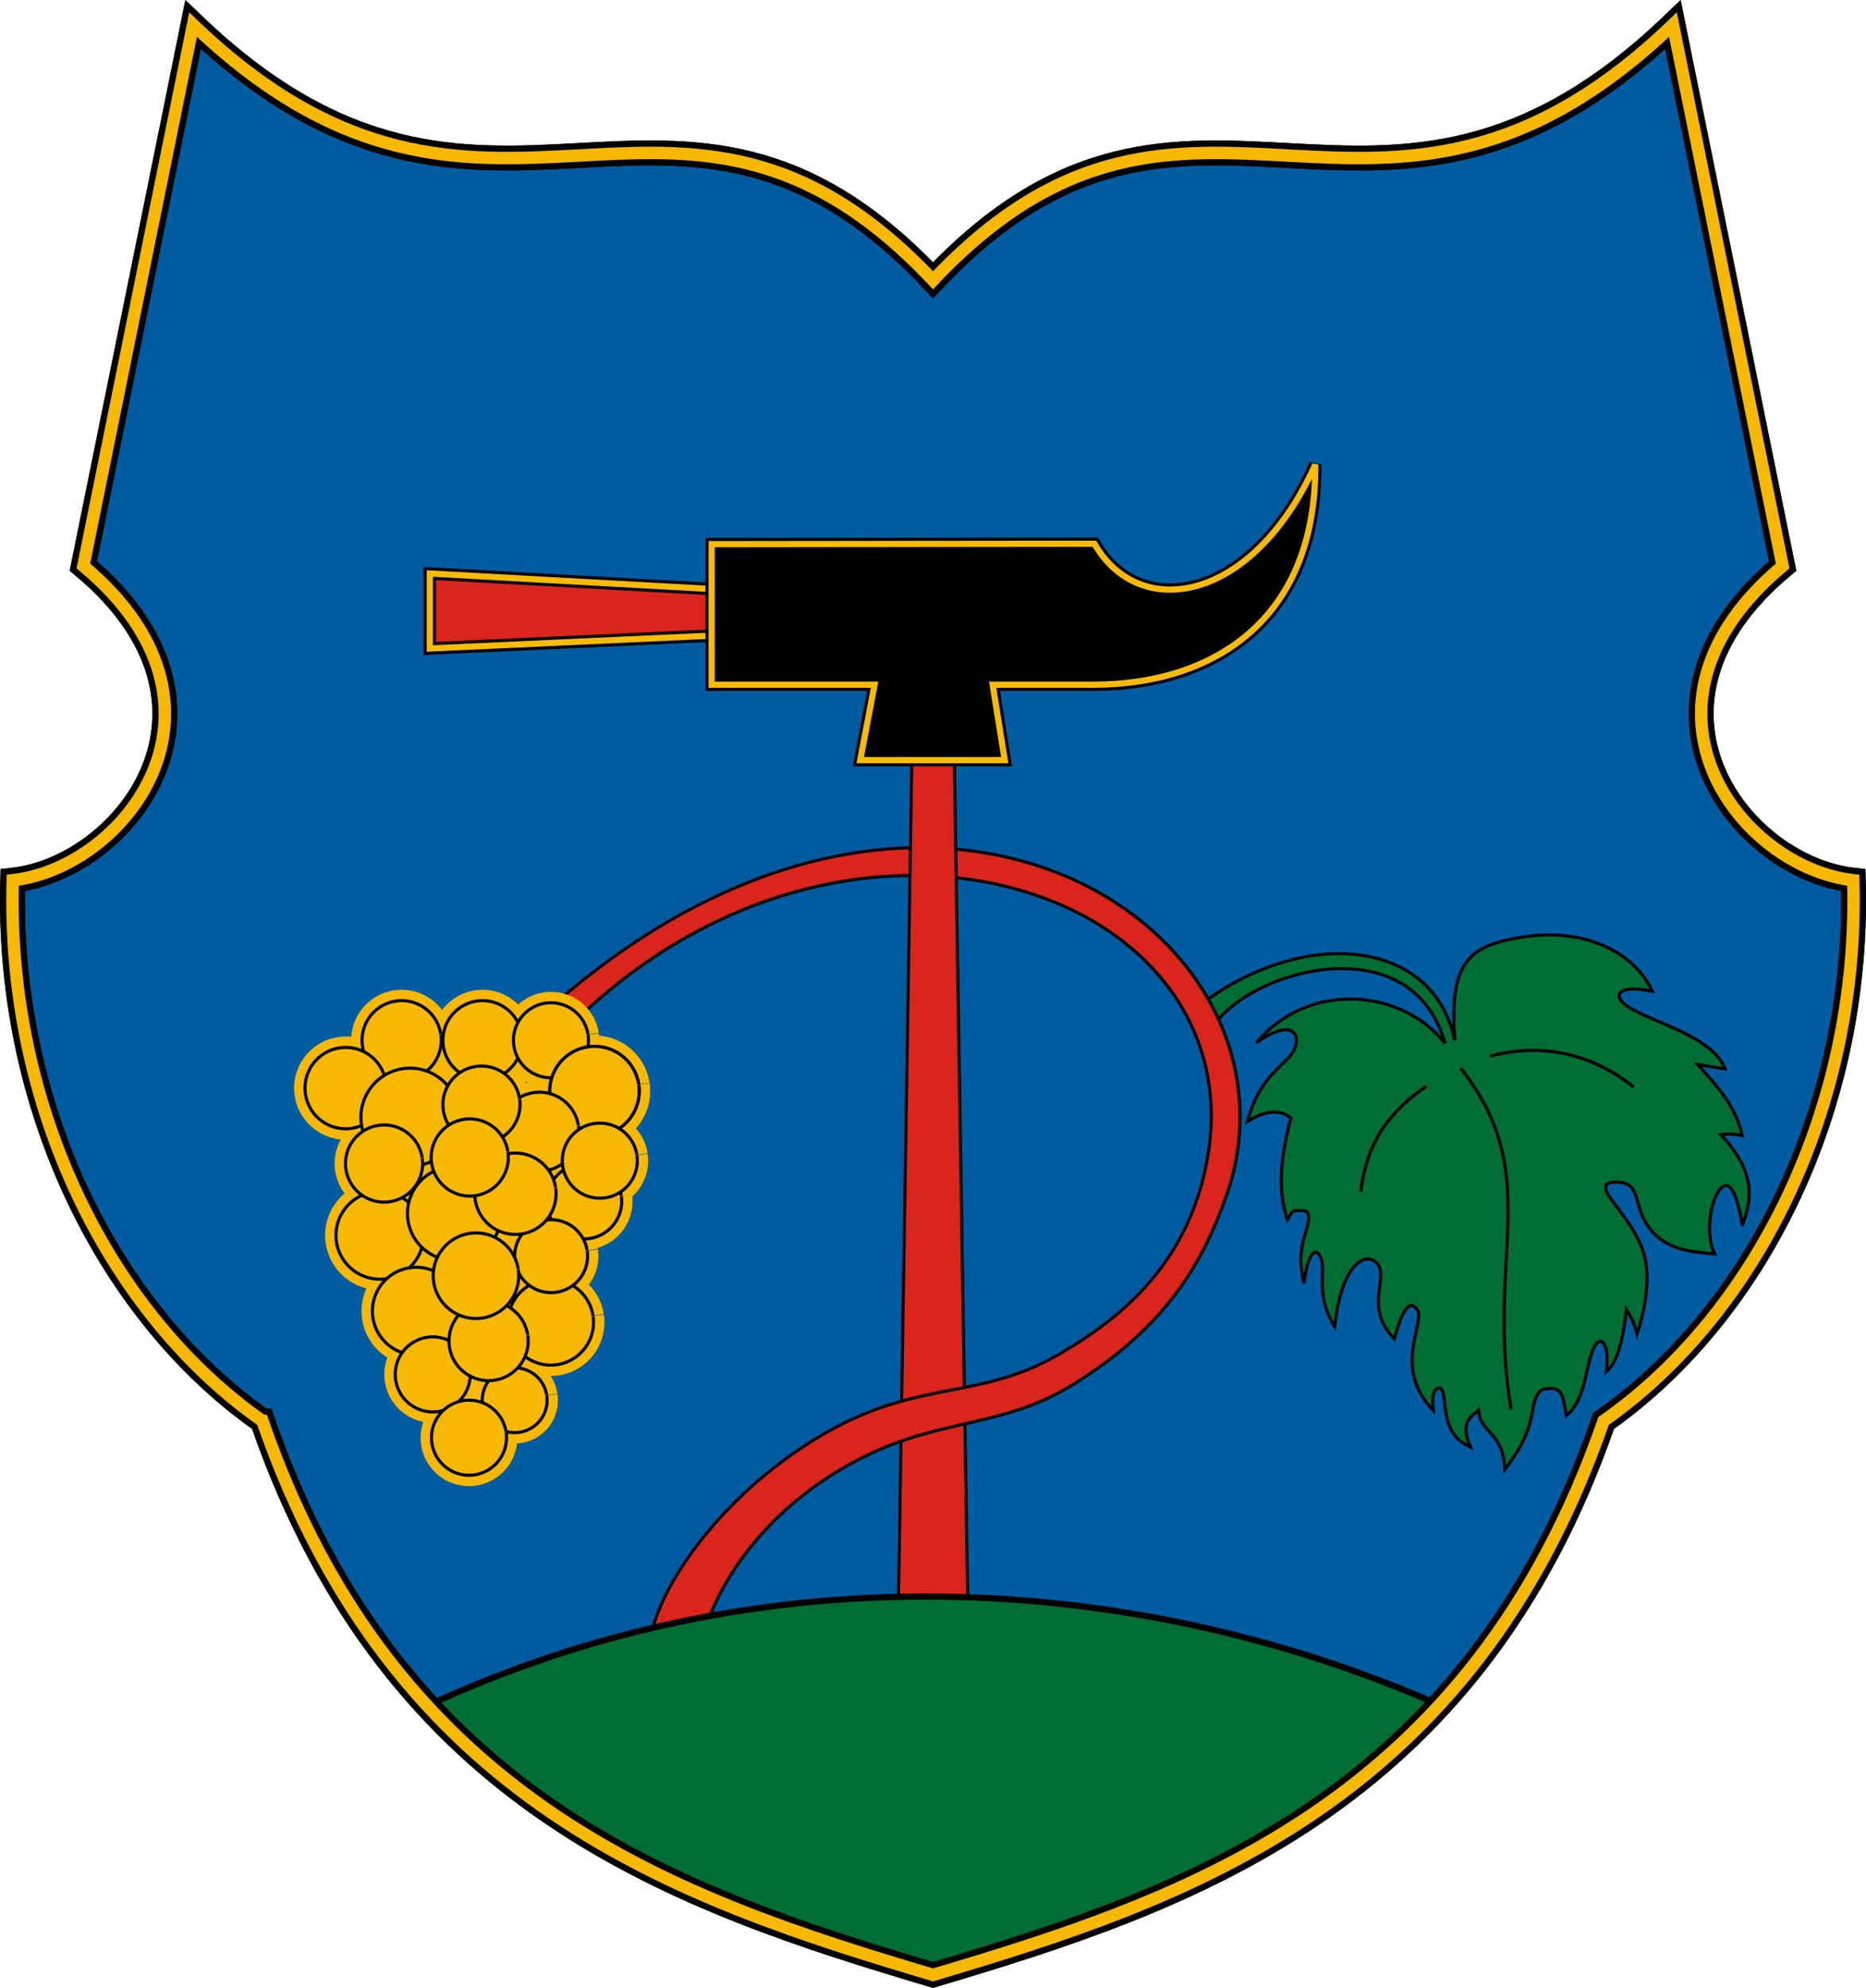 <?xml version="1.0" encoding="UTF-8" standalone="no"?>
<!-- Created with Inkscape (http://www.inkscape.org/) -->

<svg
   xmlns:dc="http://purl.org/dc/elements/1.1/"
   xmlns:cc="http://creativecommons.org/ns#"
   xmlns:rdf="http://www.w3.org/1999/02/22-rdf-syntax-ns#"
   xmlns:svg="http://www.w3.org/2000/svg"
   xmlns="http://www.w3.org/2000/svg"
   xmlns:sodipodi="http://sodipodi.sourceforge.net/DTD/sodipodi-0.dtd"
   xmlns:inkscape="http://www.inkscape.org/namespaces/inkscape"
   sodipodi:docname="HUN Győrság Címer.svg"
   inkscape:version="0.91 r13725"
   version="1.1"
   id="svg5070"
   viewBox="0 0 599.936 638.779"
   height="180.278mm"
   width="169.315mm">
  <sodipodi:namedview
     inkscape:snap-center="true"
     inkscape:snap-object-midpoints="true"
     inkscape:snap-smooth-nodes="false"
     inkscape:object-nodes="true"
     inkscape:snap-intersection-paths="false"
     inkscape:object-paths="true"
     inkscape:snap-bbox-midpoints="true"
     inkscape:snap-bbox-edge-midpoints="true"
     inkscape:bbox-nodes="true"
     inkscape:bbox-paths="true"
     inkscape:snap-bbox="true"
     inkscape:snap-global="false"
     inkscape:guide-bbox="true"
     showguides="true"
     inkscape:window-maximized="1"
     inkscape:window-y="-8"
     inkscape:window-x="-8"
     inkscape:window-height="811"
     inkscape:window-width="1536"
     fit-margin-bottom="0"
     fit-margin-right="0"
     fit-margin-left="0"
     fit-margin-top="0"
     showborder="true"
     showgrid="false"
     inkscape:current-layer="layer3"
     inkscape:document-units="px"
     inkscape:cy="330.03545"
     inkscape:cx="273.82619"
     inkscape:zoom="0.73169601"
     inkscape:pageshadow="2"
     inkscape:pageopacity="0.0"
     borderopacity="1.0"
     bordercolor="#666666"
     pagecolor="#ffffff"
     id="base"
     inkscape:snap-midpoints="true"
     inkscape:snap-nodes="true">
    <sodipodi:guide
       position="6426.67,1860.584"
       orientation="1,0"
       id="guide4317" />
  </sodipodi:namedview>
  <defs
     id="defs5072">
    <clipPath
       clipPathUnits="userSpaceOnUse"
       id="clipPath4594">
      <path
         inkscape:transform-center-y="-31.693926"
         inkscape:transform-center-x="29.897231"
         style="color:#000000;clip-rule:nonzero;display:inline;overflow:visible;visibility:visible;opacity:1;isolation:auto;mix-blend-mode:normal;color-interpolation:sRGB;color-interpolation-filters:linearRGB;solid-color:#000000;solid-opacity:1;fill:none;fill-opacity:1;fill-rule:evenodd;stroke:#000000;stroke-width:2;stroke-linecap:butt;stroke-linejoin:miter;stroke-miterlimit:4;stroke-dasharray:none;stroke-dashoffset:0;stroke-opacity:1;color-rendering:auto;image-rendering:auto;shape-rendering:auto;text-rendering:auto;enable-background:accumulate"
         d="m -2500.751,1668.649 c 0,0.707 -1.361,14.404 -0.707,14.672 10.946,4.496 48.863,6.894 59.72,6.894 10.857,0 52.033,-2.584 59.72,-6.894 0.617,-0.346 -0.707,-13.965 -0.707,-14.672"
         id="path4596"
         inkscape:connector-curvature="0"
         sodipodi:nodetypes="cscsc" />
    </clipPath>
    <clipPath
       clipPathUnits="userSpaceOnUse"
       id="clipPath4600">
      <path
         inkscape:transform-center-y="-31.693926"
         inkscape:transform-center-x="29.897231"
         style="color:#000000;clip-rule:nonzero;display:inline;overflow:visible;visibility:visible;opacity:1;isolation:auto;mix-blend-mode:normal;color-interpolation:sRGB;color-interpolation-filters:linearRGB;solid-color:#000000;solid-opacity:1;fill:none;fill-opacity:1;fill-rule:evenodd;stroke:#000000;stroke-width:2;stroke-linecap:butt;stroke-linejoin:miter;stroke-miterlimit:4;stroke-dasharray:none;stroke-dashoffset:0;stroke-opacity:1;color-rendering:auto;image-rendering:auto;shape-rendering:auto;text-rendering:auto;enable-background:accumulate"
         d="m -2500.751,1668.649 c 0,0.707 -1.361,14.404 -0.707,14.672 10.946,4.496 48.863,6.894 59.72,6.894 10.857,0 52.033,-2.584 59.72,-6.894 0.617,-0.346 -0.707,-13.965 -0.707,-14.672"
         id="path4602"
         inkscape:connector-curvature="0"
         sodipodi:nodetypes="cscsc" />
    </clipPath>
    <clipPath
       id="clipPath4594-4"
       clipPathUnits="userSpaceOnUse">
      <path
         sodipodi:nodetypes="cscsc"
         inkscape:connector-curvature="0"
         id="path4596-2"
         d="m -2500.751,1668.649 c 0,0.707 -1.361,14.404 -0.707,14.672 10.946,4.496 48.863,6.894 59.72,6.894 10.857,0 52.033,-2.584 59.72,-6.894 0.617,-0.346 -0.707,-13.965 -0.707,-14.672"
         style="color:#000000;clip-rule:nonzero;display:inline;overflow:visible;visibility:visible;opacity:1;isolation:auto;mix-blend-mode:normal;color-interpolation:sRGB;color-interpolation-filters:linearRGB;solid-color:#000000;solid-opacity:1;fill:none;fill-opacity:1;fill-rule:evenodd;stroke:#000000;stroke-width:2;stroke-linecap:butt;stroke-linejoin:miter;stroke-miterlimit:4;stroke-dasharray:none;stroke-dashoffset:0;stroke-opacity:1;color-rendering:auto;image-rendering:auto;shape-rendering:auto;text-rendering:auto;enable-background:accumulate"
         inkscape:transform-center-x="29.897231"
         inkscape:transform-center-y="-31.693926" />
    </clipPath>
    <clipPath
       id="clipPath4600-8"
       clipPathUnits="userSpaceOnUse">
      <path
         sodipodi:nodetypes="cscsc"
         inkscape:connector-curvature="0"
         id="path4602-3"
         d="m -2500.751,1668.649 c 0,0.707 -1.361,14.404 -0.707,14.672 10.946,4.496 48.863,6.894 59.72,6.894 10.857,0 52.033,-2.584 59.72,-6.894 0.617,-0.346 -0.707,-13.965 -0.707,-14.672"
         style="color:#000000;clip-rule:nonzero;display:inline;overflow:visible;visibility:visible;opacity:1;isolation:auto;mix-blend-mode:normal;color-interpolation:sRGB;color-interpolation-filters:linearRGB;solid-color:#000000;solid-opacity:1;fill:none;fill-opacity:1;fill-rule:evenodd;stroke:#000000;stroke-width:2;stroke-linecap:butt;stroke-linejoin:miter;stroke-miterlimit:4;stroke-dasharray:none;stroke-dashoffset:0;stroke-opacity:1;color-rendering:auto;image-rendering:auto;shape-rendering:auto;text-rendering:auto;enable-background:accumulate"
         inkscape:transform-center-x="29.897231"
         inkscape:transform-center-y="-31.693926" />
    </clipPath>
    <clipPath
       clipPathUnits="userSpaceOnUse"
       id="clipPath4594-2">
      <path
         inkscape:transform-center-y="-31.693926"
         inkscape:transform-center-x="29.897231"
         style="color:#000000;clip-rule:nonzero;display:inline;overflow:visible;visibility:visible;opacity:1;isolation:auto;mix-blend-mode:normal;color-interpolation:sRGB;color-interpolation-filters:linearRGB;solid-color:#000000;solid-opacity:1;fill:none;fill-opacity:1;fill-rule:evenodd;stroke:#000000;stroke-width:2;stroke-linecap:butt;stroke-linejoin:miter;stroke-miterlimit:4;stroke-dasharray:none;stroke-dashoffset:0;stroke-opacity:1;color-rendering:auto;image-rendering:auto;shape-rendering:auto;text-rendering:auto;enable-background:accumulate"
         d="m -2500.751,1668.649 c 0,0.707 -1.361,14.404 -0.707,14.672 10.946,4.496 48.863,6.894 59.72,6.894 10.857,0 52.033,-2.584 59.72,-6.894 0.617,-0.346 -0.707,-13.965 -0.707,-14.672"
         id="path4596-4"
         inkscape:connector-curvature="0"
         sodipodi:nodetypes="cscsc" />
    </clipPath>
    <clipPath
       clipPathUnits="userSpaceOnUse"
       id="clipPath4600-9">
      <path
         inkscape:transform-center-y="-31.693926"
         inkscape:transform-center-x="29.897231"
         style="color:#000000;clip-rule:nonzero;display:inline;overflow:visible;visibility:visible;opacity:1;isolation:auto;mix-blend-mode:normal;color-interpolation:sRGB;color-interpolation-filters:linearRGB;solid-color:#000000;solid-opacity:1;fill:none;fill-opacity:1;fill-rule:evenodd;stroke:#000000;stroke-width:2;stroke-linecap:butt;stroke-linejoin:miter;stroke-miterlimit:4;stroke-dasharray:none;stroke-dashoffset:0;stroke-opacity:1;color-rendering:auto;image-rendering:auto;shape-rendering:auto;text-rendering:auto;enable-background:accumulate"
         d="m -2500.751,1668.649 c 0,0.707 -1.361,14.404 -0.707,14.672 10.946,4.496 48.863,6.894 59.72,6.894 10.857,0 52.033,-2.584 59.72,-6.894 0.617,-0.346 -0.707,-13.965 -0.707,-14.672"
         id="path4602-9"
         inkscape:connector-curvature="0"
         sodipodi:nodetypes="cscsc" />
    </clipPath>
    <clipPath
       id="clipPath4594-4-3"
       clipPathUnits="userSpaceOnUse">
      <path
         sodipodi:nodetypes="cscsc"
         inkscape:connector-curvature="0"
         id="path4596-2-9"
         d="m -2500.751,1668.649 c 0,0.707 -1.361,14.404 -0.707,14.672 10.946,4.496 48.863,6.894 59.72,6.894 10.857,0 52.033,-2.584 59.72,-6.894 0.617,-0.346 -0.707,-13.965 -0.707,-14.672"
         style="color:#000000;clip-rule:nonzero;display:inline;overflow:visible;visibility:visible;opacity:1;isolation:auto;mix-blend-mode:normal;color-interpolation:sRGB;color-interpolation-filters:linearRGB;solid-color:#000000;solid-opacity:1;fill:none;fill-opacity:1;fill-rule:evenodd;stroke:#000000;stroke-width:2;stroke-linecap:butt;stroke-linejoin:miter;stroke-miterlimit:4;stroke-dasharray:none;stroke-dashoffset:0;stroke-opacity:1;color-rendering:auto;image-rendering:auto;shape-rendering:auto;text-rendering:auto;enable-background:accumulate"
         inkscape:transform-center-x="29.897231"
         inkscape:transform-center-y="-31.693926" />
    </clipPath>
    <clipPath
       id="clipPath4600-8-8"
       clipPathUnits="userSpaceOnUse">
      <path
         sodipodi:nodetypes="cscsc"
         inkscape:connector-curvature="0"
         id="path4602-3-3"
         d="m -2500.751,1668.649 c 0,0.707 -1.361,14.404 -0.707,14.672 10.946,4.496 48.863,6.894 59.72,6.894 10.857,0 52.033,-2.584 59.72,-6.894 0.617,-0.346 -0.707,-13.965 -0.707,-14.672"
         style="color:#000000;clip-rule:nonzero;display:inline;overflow:visible;visibility:visible;opacity:1;isolation:auto;mix-blend-mode:normal;color-interpolation:sRGB;color-interpolation-filters:linearRGB;solid-color:#000000;solid-opacity:1;fill:none;fill-opacity:1;fill-rule:evenodd;stroke:#000000;stroke-width:2;stroke-linecap:butt;stroke-linejoin:miter;stroke-miterlimit:4;stroke-dasharray:none;stroke-dashoffset:0;stroke-opacity:1;color-rendering:auto;image-rendering:auto;shape-rendering:auto;text-rendering:auto;enable-background:accumulate"
         inkscape:transform-center-x="29.897231"
         inkscape:transform-center-y="-31.693926" />
    </clipPath>
    <clipPath
       clipPathUnits="userSpaceOnUse"
       id="clipPath5087">
      <path
         inkscape:connector-curvature="0"
         id="path5089"
         d="m -11151.897,3472.05 -161.757,-0.655 -0.25,22.717 -30.25,0 0,28.75 213.25,0 z"
         style="color:#000000;clip-rule:nonzero;display:inline;overflow:visible;visibility:visible;opacity:1;isolation:auto;mix-blend-mode:normal;color-interpolation:sRGB;color-interpolation-filters:linearRGB;solid-color:#000000;solid-opacity:1;fill:#d9251b;fill-opacity:1;fill-rule:evenodd;stroke:#000000;stroke-width:1.5;stroke-linecap:butt;stroke-linejoin:miter;stroke-miterlimit:4;stroke-dasharray:none;stroke-dashoffset:0;stroke-opacity:1;color-rendering:auto;image-rendering:auto;shape-rendering:auto;text-rendering:auto;enable-background:accumulate" />
    </clipPath>
    <clipPath
       clipPathUnits="userSpaceOnUse"
       id="clipPath5097">
      <path
         inkscape:connector-curvature="0"
         id="path5099"
         d="m -11324.719,3472.201 84,0 23,50.804 -107.25,0 z"
         style="color:#000000;clip-rule:nonzero;display:inline;overflow:visible;visibility:visible;opacity:1;isolation:auto;mix-blend-mode:normal;color-interpolation:sRGB;color-interpolation-filters:linearRGB;solid-color:#000000;solid-opacity:1;fill:#d9251b;fill-opacity:1;fill-rule:evenodd;stroke:#000000;stroke-width:1.5;stroke-linecap:butt;stroke-linejoin:miter;stroke-miterlimit:4;stroke-dasharray:none;stroke-dashoffset:0;stroke-opacity:1;color-rendering:auto;image-rendering:auto;shape-rendering:auto;text-rendering:auto;enable-background:accumulate" />
    </clipPath>
    <clipPath
       id="clipPath4705"
       clipPathUnits="userSpaceOnUse">
      <path
         inkscape:connector-curvature="0"
         id="path4707"
         d="m -11942.583,3411.071 0,272.986 c 0,116.997 48.614,222.593 132.011,286.445 83.398,-63.852 132.014,-169.448 132.014,-286.445 l 0,-272.986 -264.025,0 z m 285.267,0 0,272.986 c 0,116.998 48.616,222.593 132.014,286.445 83.397,-63.852 132.014,-169.448 132.014,-286.445 l 0,-272.986 -264.028,0 z m -10.621,352.84 c -16.763,88.977 -61.374,166.387 -126.162,218.371 36.52,24.276 78.906,40.992 126.162,47.963 47.256,-6.971 89.642,-23.687 126.162,-47.963 -64.788,-51.984 -109.398,-129.394 -126.162,-218.371 z m 0,266.334 c -0.03,0 -0.06,0.01 -0.09,0.014 l 0.172,0 c -0.03,0 -0.06,-0.01 -0.09,-0.014 z"
         style="color:#000000;clip-rule:nonzero;display:inline;overflow:visible;visibility:visible;opacity:1;isolation:auto;mix-blend-mode:normal;color-interpolation:sRGB;color-interpolation-filters:linearRGB;solid-color:#000000;solid-opacity:1;fill:none;fill-opacity:1;fill-rule:evenodd;stroke:#000000;stroke-width:2;stroke-linecap:butt;stroke-linejoin:miter;stroke-miterlimit:4;stroke-dasharray:none;stroke-dashoffset:0;stroke-opacity:1;color-rendering:auto;image-rendering:auto;shape-rendering:auto;text-rendering:auto;enable-background:accumulate" />
    </clipPath>
    <clipPath
       clipPathUnits="userSpaceOnUse"
       id="clipPath5667">
      <path
         style="color:#000000;clip-rule:nonzero;display:inline;overflow:visible;visibility:visible;opacity:1;isolation:auto;mix-blend-mode:normal;color-interpolation:sRGB;color-interpolation-filters:linearRGB;solid-color:#000000;solid-opacity:1;fill:#f6b801;fill-opacity:1;fill-rule:nonzero;stroke:#000000;stroke-width:1.5;stroke-linecap:butt;stroke-linejoin:miter;stroke-miterlimit:4;stroke-dasharray:none;stroke-dashoffset:0;stroke-opacity:1;color-rendering:auto;image-rendering:auto;shape-rendering:auto;text-rendering:auto;enable-background:accumulate"
         d="m -11937.242,3174.922 c -109.154,1.931 -210.809,-7.052 -227.299,-20.085 -16.49,-13.033 58.402,-25.203 167.457,-27.211 109.055,-2.009 211.159,6.901 228.482,20.063 16.016,13.186 -59.486,25.302 -168.64,27.233 z"
         id="path5669"
         inkscape:connector-curvature="0"
         sodipodi:nodetypes="ssscs" />
    </clipPath>
    <clipPath
       clipPathUnits="userSpaceOnUse"
       id="clipPath5675">
      <path
         style="color:#000000;clip-rule:nonzero;display:inline;overflow:visible;visibility:visible;opacity:1;isolation:auto;mix-blend-mode:normal;color-interpolation:sRGB;color-interpolation-filters:linearRGB;solid-color:#000000;solid-opacity:1;fill:#f6b801;fill-opacity:1;fill-rule:nonzero;stroke:#000000;stroke-width:1.5;stroke-linecap:butt;stroke-linejoin:miter;stroke-miterlimit:4;stroke-dasharray:none;stroke-dashoffset:0;stroke-opacity:1;color-rendering:auto;image-rendering:auto;shape-rendering:auto;text-rendering:auto;enable-background:accumulate"
         d="m -11937.242,3074.922 c -109.154,1.931 -210.809,-7.052 -227.299,-20.085 -16.49,-13.033 58.402,-25.203 167.457,-27.211 109.055,-2.009 211.159,6.901 228.482,20.063 16.016,13.186 -59.486,25.302 -168.64,27.233 z"
         id="path5677"
         inkscape:connector-curvature="0"
         sodipodi:nodetypes="ssscs" />
    </clipPath>
  </defs>
  <g
     inkscape:groupmode="layer"
     id="layer3"
     inkscape:label="RASZTER"
     transform="translate(13159.857,-3544.277)"
     style="display:inline" />
  <g
     inkscape:groupmode="layer"
     id="layer2"
     inkscape:label="rajz"
     transform="translate(13159.857,-3544.277)">
    <path
       style="opacity:1;fill:#026c33;fill-opacity:1;stroke:#026c33;stroke-width:1;stroke-linecap:square;stroke-linejoin:miter;stroke-miterlimit:4;stroke-dasharray:none;stroke-dashoffset:0;stroke-opacity:1"
       d=""
       id="path4493"
       inkscape:connector-curvature="0"
       transform="translate(-8951.318,2245.966)" />
    <path
       style="fill:#000000"
       d=""
       id="path4199"
       inkscape:connector-curvature="0" />
    <path
       style="opacity:1;fill:#026c33;fill-opacity:1;stroke:#026c33;stroke-width:1;stroke-linecap:square;stroke-linejoin:miter;stroke-miterlimit:4;stroke-dasharray:none;stroke-dashoffset:0;stroke-opacity:1"
       d=""
       id="path4493-5"
       inkscape:connector-curvature="0" />
    <path
       style="color:#000000;clip-rule:nonzero;display:inline;overflow:visible;visibility:visible;opacity:1;isolation:auto;mix-blend-mode:normal;color-interpolation:sRGB;color-interpolation-filters:linearRGB;solid-color:#000000;solid-opacity:1;fill:none;fill-opacity:1;fill-rule:evenodd;stroke:#000000;stroke-width:0.3;stroke-linecap:butt;stroke-linejoin:miter;stroke-miterlimit:4;stroke-dasharray:none;stroke-dashoffset:0;stroke-opacity:1;color-rendering:auto;image-rendering:auto;shape-rendering:auto;text-rendering:auto;enable-background:accumulate"
       d="m -9544.418,3515.215 c 2.376,5.287 13.32,5.198 17.126,2.433 4.76,-3.459 6.035,-8.544 3.279,-13.772 -2.77,-5.26 -9.704,-9.905 -15.036,-6.415"
       id="path4276"
       inkscape:connector-curvature="0"
       sodipodi:nodetypes="cssc" />
    <path
       style="color:#000000;clip-rule:nonzero;display:inline;overflow:visible;visibility:visible;opacity:1;isolation:auto;mix-blend-mode:normal;color-interpolation:sRGB;color-interpolation-filters:linearRGB;solid-color:#000000;solid-opacity:1;fill:none;fill-opacity:1;fill-rule:evenodd;stroke:#000000;stroke-width:0.3;stroke-linecap:butt;stroke-linejoin:miter;stroke-miterlimit:4;stroke-dasharray:none;stroke-dashoffset:0;stroke-opacity:1;color-rendering:auto;image-rendering:auto;shape-rendering:auto;text-rendering:auto;enable-background:accumulate"
       d="m -9543.334,3516.133 c -19.959,-6.96 -19.695,-24.247 5.973,-19.922 3.658,8.106 0.681,15.481 -5.973,19.922 z"
       id="path4278"
       inkscape:connector-curvature="0"
       sodipodi:nodetypes="ccc" />
    <g
       id="g4432" />
    <g
       id="g4619"
       transform="translate(4.622,7.2)" />
    <g
       id="g4627" />
    <g
       transform="translate(0,7.5)"
       id="g4631" />
    <g
       transform="translate(0.027,14.4)"
       id="g4726" />
    <g
       transform="translate(4.622,21.45)"
       id="g4796" />
    <g
       id="g4866"
       transform="translate(0.027,28.65)" />
    <g
       id="g4936"
       transform="translate(4.622,35.7)" />
    <g
       id="g6273">
      <path
         style="color:#000000;clip-rule:nonzero;display:inline;overflow:visible;visibility:visible;opacity:1;isolation:auto;mix-blend-mode:normal;color-interpolation:sRGB;color-interpolation-filters:linearRGB;solid-color:#000000;solid-opacity:1;fill:#da251c;fill-opacity:1;fill-rule:evenodd;stroke:#000000;stroke-width:1;stroke-linecap:butt;stroke-linejoin:miter;stroke-miterlimit:4;stroke-dasharray:none;stroke-dashoffset:0;stroke-opacity:1;color-rendering:auto;image-rendering:auto;shape-rendering:auto;text-rendering:auto;enable-background:accumulate"
         d="m -12773.446,3924.44 c 8.905,-32.672 -2.652,-60.089 -25.393,-77.696 -40.111,-31.057 -115.017,-31.592 -173.796,23.394 l -7.731,-4.349 c 74.609,-64.184 148.755,-57.895 188.798,-24.348 25.836,21.645 37.475,54.638 25.883,87.371"
         id="path6077"
         inkscape:connector-curvature="0"
         sodipodi:nodetypes="csccsc" />
      <path
         inkscape:transform-center-y="320.42714"
         inkscape:transform-center-x="147.82235"
         style="color:#000000;clip-rule:nonzero;display:inline;overflow:visible;visibility:visible;opacity:1;isolation:auto;mix-blend-mode:normal;color-interpolation:sRGB;color-interpolation-filters:linearRGB;solid-color:#000000;solid-opacity:1;fill:#005ca1;fill-opacity:1;fill-rule:evenodd;stroke:#000000;stroke-width:8;stroke-linecap:butt;stroke-linejoin:miter;stroke-miterlimit:4;stroke-dasharray:none;stroke-dashoffset:0;stroke-opacity:1;color-rendering:auto;image-rendering:auto;shape-rendering:auto;text-rendering:auto;enable-background:accumulate"
         d="m -13075.485,4000.872 c -48.543,-33.88 -82.362,-100.097 -80.281,-173.739 36.691,-4.167 76.431,-56.186 22.71,-100.988 l 35.273,-173.951 c 95.389,91.495 154.25,-6.632 237.894,82.144 83.643,-88.776 142.504,9.351 237.893,-82.144 l 35.273,173.951 c -53.721,44.802 -13.981,96.821 22.71,100.988 2.081,73.641 -31.738,139.859 -80.281,173.739 -42.605,123.052 -133.914,153.718 -215.595,178.011 -81.682,-24.293 -172.991,-54.959 -215.596,-178.011 z"
         id="path6024"
         inkscape:connector-curvature="0"
         sodipodi:nodetypes="ccccccccccc" />
      <path
         style="color:#000000;clip-rule:nonzero;display:inline;overflow:visible;visibility:visible;opacity:1;isolation:auto;mix-blend-mode:normal;color-interpolation:sRGB;color-interpolation-filters:linearRGB;solid-color:#000000;solid-opacity:1;fill:#da251c;fill-opacity:1;fill-rule:evenodd;stroke:#000000;stroke-width:1;stroke-linecap:butt;stroke-linejoin:miter;stroke-miterlimit:4;stroke-dasharray:none;stroke-dashoffset:0;stroke-opacity:1;color-rendering:auto;image-rendering:auto;shape-rendering:auto;text-rendering:auto;enable-background:accumulate"
         d="m -12773.446,3924.44 c 8.905,-32.672 -2.652,-60.089 -25.393,-77.696 -40.111,-31.057 -115.017,-31.592 -173.796,23.394 l -7.731,-4.349 c 74.609,-64.184 148.755,-57.895 188.798,-24.348 25.836,21.645 37.475,54.638 25.883,87.371"
         id="path6084"
         inkscape:connector-curvature="0"
         sodipodi:nodetypes="csccsc" />
      <path
         sodipodi:nodetypes="ccccccc"
         style="color:#000000;clip-rule:nonzero;display:inline;overflow:visible;visibility:visible;opacity:1;isolation:auto;mix-blend-mode:normal;color-interpolation:sRGB;color-interpolation-filters:linearRGB;solid-color:#000000;solid-opacity:1;fill:#da251c;fill-opacity:1;fill-rule:evenodd;stroke:#000000;stroke-width:1;stroke-linecap:butt;stroke-linejoin:miter;stroke-miterlimit:4;stroke-dasharray:none;stroke-dashoffset:0;stroke-opacity:1;color-rendering:auto;image-rendering:auto;shape-rendering:auto;text-rendering:auto;enable-background:accumulate"
         d="m -12859.854,3779.539 6.683,0.242 4.592,288.743 -11.293,1.367 -11.293,-1.367 4.592,-288.743 6.683,-0.242"
         id="path6062"
         inkscape:connector-curvature="0"
         inkscape:transform-center-x="-5.6554501"
         inkscape:transform-center-y="0.00048834148" />
      <path
         sodipodi:nodetypes="cccc"
         inkscape:connector-curvature="0"
         id="path6047"
         d="m -12916.265,3734.368 -105.407,-5.808 0,24.088 105.065,-4.783"
         style="color:#000000;clip-rule:nonzero;display:inline;overflow:visible;visibility:visible;opacity:1;isolation:auto;mix-blend-mode:normal;color-interpolation:sRGB;color-interpolation-filters:linearRGB;solid-color:#000000;solid-opacity:1;fill:#da251c;fill-opacity:1;fill-rule:evenodd;stroke:#000000;stroke-width:4;stroke-linecap:butt;stroke-linejoin:miter;stroke-miterlimit:4;stroke-dasharray:none;stroke-dashoffset:0;stroke-opacity:1;color-rendering:auto;image-rendering:auto;shape-rendering:auto;text-rendering:auto;enable-background:accumulate" />
      <path
         style="color:#000000;clip-rule:nonzero;display:inline;overflow:visible;visibility:visible;opacity:1;isolation:auto;mix-blend-mode:normal;color-interpolation:sRGB;color-interpolation-filters:linearRGB;solid-color:#000000;solid-opacity:1;fill:none;fill-opacity:1;fill-rule:evenodd;stroke:#f6bb02;stroke-width:2;stroke-linecap:butt;stroke-linejoin:miter;stroke-miterlimit:4;stroke-dasharray:none;stroke-dashoffset:0;stroke-opacity:1;color-rendering:auto;image-rendering:auto;shape-rendering:auto;text-rendering:auto;enable-background:accumulate"
         d="m -12916.265,3734.368 -105.407,-5.808 0,24.088 105.065,-4.783"
         id="path6052"
         inkscape:connector-curvature="0"
         sodipodi:nodetypes="cccc" />
      <path
         inkscape:connector-curvature="0"
         id="path6043"
         d="m -12736.988,3693.568 c -19.918,44.344 -56.527,50.663 -71.009,25.426 l -123.059,0.141 0,45.16 52.377,0 -4.615,24.229 46.466,0 -3.886,-24.229 32.316,0 c 38.281,0 71.744,-20.593 71.41,-70.727 z"
         style="color:#000000;clip-rule:nonzero;display:inline;overflow:visible;visibility:visible;opacity:1;isolation:auto;mix-blend-mode:normal;color-interpolation:sRGB;color-interpolation-filters:linearRGB;solid-color:#000000;solid-opacity:1;fill:none;fill-opacity:1;fill-rule:evenodd;stroke:#000000;stroke-width:4;stroke-linecap:butt;stroke-linejoin:miter;stroke-miterlimit:4;stroke-dasharray:none;stroke-dashoffset:0;stroke-opacity:1;color-rendering:auto;image-rendering:auto;shape-rendering:auto;text-rendering:auto;enable-background:accumulate" />
      <path
         inkscape:connector-curvature="0"
         style="color:#000000;clip-rule:nonzero;display:inline;overflow:visible;visibility:visible;opacity:1;isolation:auto;mix-blend-mode:normal;color-interpolation:sRGB;color-interpolation-filters:linearRGB;solid-color:#000000;solid-opacity:1;fill:#000000;fill-opacity:1;fill-rule:evenodd;stroke:#f6bb02;stroke-width:2;stroke-linecap:butt;stroke-linejoin:miter;stroke-miterlimit:4;stroke-dasharray:none;stroke-dashoffset:0;stroke-opacity:1;color-rendering:auto;image-rendering:auto;shape-rendering:auto;text-rendering:auto;enable-background:accumulate"
         d="m -12736.988,3693.568 c -19.918,44.344 -56.527,50.663 -71.009,25.426 l -123.059,0.141 0,45.16 52.377,0 -4.615,24.229 46.466,0 -3.886,-24.229 32.316,0 c 38.281,0 71.744,-20.593 71.41,-70.727 z"
         id="path6050" />
      <path
         sodipodi:nodetypes="ccccccccccc"
         inkscape:connector-curvature="0"
         id="path6028"
         d="m -13075.485,4000.872 c -48.543,-33.88 -82.362,-100.097 -80.281,-173.739 36.691,-4.167 76.431,-56.186 22.71,-100.988 l 35.273,-173.951 c 95.389,91.495 154.25,-6.632 237.894,82.144 83.643,-88.776 142.504,9.351 237.893,-82.144 l 35.273,173.951 c -53.721,44.802 -13.981,96.821 22.71,100.988 2.081,73.641 -31.738,139.859 -80.281,173.739 -42.605,123.052 -133.914,153.718 -215.595,178.011 -81.682,-24.293 -172.991,-54.959 -215.596,-178.011 z"
         style="color:#000000;clip-rule:nonzero;display:inline;overflow:visible;visibility:visible;opacity:1;isolation:auto;mix-blend-mode:normal;color-interpolation:sRGB;color-interpolation-filters:linearRGB;solid-color:#000000;solid-opacity:1;fill:none;fill-opacity:1;fill-rule:evenodd;stroke:#f6b801;stroke-width:4;stroke-linecap:butt;stroke-linejoin:miter;stroke-miterlimit:4;stroke-dasharray:none;stroke-dashoffset:0;stroke-opacity:1;color-rendering:auto;image-rendering:auto;shape-rendering:auto;text-rendering:auto;enable-background:accumulate"
         inkscape:transform-center-x="147.82235"
         inkscape:transform-center-y="320.42714" />
      <g
         transform="translate(-840,0)"
         id="g6094">
        <path
           style="color:#000000;clip-rule:nonzero;display:inline;overflow:visible;visibility:visible;opacity:1;isolation:auto;mix-blend-mode:normal;color-interpolation:sRGB;color-interpolation-filters:linearRGB;solid-color:#000000;solid-opacity:1;fill:#006d33;fill-opacity:1;fill-rule:evenodd;stroke:#000000;stroke-width:1;stroke-linecap:butt;stroke-linejoin:miter;stroke-miterlimit:4;stroke-dasharray:none;stroke-dashoffset:0;stroke-opacity:1;color-rendering:auto;image-rendering:auto;shape-rendering:auto;text-rendering:auto;enable-background:accumulate"
           d="m -11934.13,3867.279 c 33.084,-25.248 75.014,-21.758 82.001,11.275 -1.916,-25.181 4.404,-30.418 21.714,-33.165 19.445,-3.086 35.712,4.372 41.837,17.448 -10.65,-2.377 -13.382,1.155 -8.072,4.766 7.814,5.314 26.954,9.23 31.476,20.176 l -8.883,-1.452 c 6.05,6.724 12.297,13.306 14.366,22.906 -1.81,-0.512 -3.962,-0.75 -6.907,-0.354 13.246,14.096 8.699,23.247 6.962,29.275 -1.226,-7.539 -2.984,-12.209 -4.705,-12.814 -4.045,-1.422 -8.392,13.69 -4.205,21.868 -3.999,-0.492 -13.163,-0.418 -19.119,-6.112 -6.232,-5.957 -5.061,-13.553 -8.33,-15.828 -2.576,-1.792 -6.359,-1.182 -7.116,-0.532 -3.014,2.586 7.753,10.352 11.538,21.67 3.163,9.457 -0.585,22.502 -1.986,26.553 -0.52,-2.416 -1.511,-4.988 -3.395,-7.858 -0.71,6.494 -2.258,16.614 -6.497,19.997 1.275,-9.633 -1.929,-11.799 -3.888,-7.956 -2.723,5.344 -2.558,17.062 -8.931,22.01 -0.946,-5.085 -1.037,-9.27 -5.666,-8.656 -1.095,0.145 -1.922,-0.012 -2.711,0.794 -4.157,4.245 0.124,10.459 -11.405,25.184 -0.584,-12.573 -7.827,-11.289 -8.414,-19.013 -1.906,1.531 -6.318,3.757 -2.614,11.797 -11.282,-4.708 -6.542,-18.661 -10.188,-19.045 -2.058,0.908 -2.155,3.138 -1.757,7.311 -12.629,-13.182 -3.669,-26.114 -4.825,-31.71 -3.825,-7.053 -7.019,6.503 -7.731,8.695 -9.581,-9.863 -2.189,-18.951 -5.104,-23.634 -2.962,-4.758 -11.695,-2.28 -14.083,19.697 -6.028,-9.743 -3.048,-16.885 -4.15,-21.159 -1.124,-4.359 -4.19,-4.498 -5.699,7.231 -3.175,-13.04 2.319,-17.057 1.375,-22.08 -0.323,-1.72 -2.644,-1.205 -4.376,-1.22 -0.657,-0.01 -1.35,1.175 -2.312,2.865 -3.342,-9.372 -2.117,-20.634 1.123,-32.731 -3.464,-2.614 -7.974,-2.616 -14.013,1.208 4.655,-16.995 13.823,-18.098 15.548,-24.433 1.109,-4.07 -1.663,-8.528 -12.649,-0.935 16.557,-19.778 46.579,-17.624 60.642,0.242 -10.678,-38.291 -63.419,-23.852 -75.138,-4.59"
           id="path6086"
           inkscape:connector-curvature="0"
           sodipodi:nodetypes="ccscscccccscsssscccscsscccccccscscsscccsccc" />
        <path
           style="color:#000000;clip-rule:nonzero;display:inline;overflow:visible;visibility:visible;opacity:1;isolation:auto;mix-blend-mode:normal;color-interpolation:sRGB;color-interpolation-filters:linearRGB;solid-color:#000000;solid-opacity:1;fill:none;fill-opacity:1;fill-rule:evenodd;stroke:#000000;stroke-width:1;stroke-linecap:butt;stroke-linejoin:miter;stroke-miterlimit:4;stroke-dasharray:none;stroke-dashoffset:0;stroke-opacity:1;color-rendering:auto;image-rendering:auto;shape-rendering:auto;text-rendering:auto;enable-background:accumulate"
           d="m -11882.339,3927.155 c 2.011,-17.423 10.707,-26.618 21.02,-33.824"
           id="path6088"
           inkscape:connector-curvature="0"
           sodipodi:nodetypes="cc" />
        <path
           style="color:#000000;clip-rule:nonzero;display:inline;overflow:visible;visibility:visible;opacity:1;isolation:auto;mix-blend-mode:normal;color-interpolation:sRGB;color-interpolation-filters:linearRGB;solid-color:#000000;solid-opacity:1;fill:none;fill-opacity:1;fill-rule:evenodd;stroke:#000000;stroke-width:1;stroke-linecap:butt;stroke-linejoin:miter;stroke-miterlimit:4;stroke-dasharray:none;stroke-dashoffset:0;stroke-opacity:1;color-rendering:auto;image-rendering:auto;shape-rendering:auto;text-rendering:auto;enable-background:accumulate"
           d="m -11840.784,3883.668 c 20.714,-5.498 36.575,2.197 46.146,9.905"
           id="path6090"
           inkscape:connector-curvature="0"
           sodipodi:nodetypes="cc" />
        <path
           style="color:#000000;clip-rule:nonzero;display:inline;overflow:visible;visibility:visible;opacity:1;isolation:auto;mix-blend-mode:normal;color-interpolation:sRGB;color-interpolation-filters:linearRGB;solid-color:#000000;solid-opacity:1;fill:none;fill-opacity:1;fill-rule:evenodd;stroke:#000000;stroke-width:1;stroke-linecap:butt;stroke-linejoin:miter;stroke-miterlimit:4;stroke-dasharray:none;stroke-dashoffset:0;stroke-opacity:1;color-rendering:auto;image-rendering:auto;shape-rendering:auto;text-rendering:auto;enable-background:accumulate"
           d="m -11850.206,3887.533 c 27.13,34.496 7.868,60.157 16.187,109.686"
           id="path6092"
           inkscape:connector-curvature="0"
           sodipodi:nodetypes="cc" />
      </g>
      <path
         sodipodi:nodetypes="csssccsssc"
         inkscape:connector-curvature="0"
         id="path6075"
         d="m -12791.568,3841.442 c 25.836,21.645 37.475,54.638 25.883,87.371 -7.827,22.101 -19.745,42.081 -49.018,60.261 -25.999,16.146 -47.35,9.301 -79.135,30.037 -24.788,16.171 -38.027,39.114 -40.624,54.455 l -16.429,1.933 c -1.281,-14.033 17.103,-44.938 48.645,-65.969 34.82,-23.215 54.744,-14.211 81.887,-29.547 27.297,-15.422 40.937,-33.614 46.913,-55.541 8.905,-32.672 -2.652,-60.089 -25.393,-77.696"
         style="color:#000000;clip-rule:nonzero;display:inline;overflow:visible;visibility:visible;opacity:1;isolation:auto;mix-blend-mode:normal;color-interpolation:sRGB;color-interpolation-filters:linearRGB;solid-color:#000000;solid-opacity:1;fill:#da251c;fill-opacity:1;fill-rule:evenodd;stroke:#000000;stroke-width:1;stroke-linecap:butt;stroke-linejoin:miter;stroke-miterlimit:4;stroke-dasharray:none;stroke-dashoffset:0;stroke-opacity:1;color-rendering:auto;image-rendering:auto;shape-rendering:auto;text-rendering:auto;enable-background:accumulate" />
      <path
         id="path6030"
         transform="translate(-12890.433,3098.673)"
         d="m 27.359,958.619 c -52.221,0.125 -106.586,10.586 -159.424,35.096 46.232,50.23 106.676,69.861 162.609,86.496 C 86.567,1063.549 147.117,1043.884 193.377,993.475 144.596,971.988 87.4,958.475 27.359,958.619 Z"
         style="color:#000000;clip-rule:nonzero;display:inline;overflow:visible;visibility:visible;opacity:1;isolation:auto;mix-blend-mode:normal;color-interpolation:sRGB;color-interpolation-filters:linearRGB;solid-color:#000000;solid-opacity:1;fill:#006d33;fill-opacity:1;fill-rule:evenodd;stroke:#000000;stroke-width:2;stroke-linecap:butt;stroke-linejoin:miter;stroke-miterlimit:4;stroke-dasharray:none;stroke-dashoffset:0;stroke-opacity:1;color-rendering:auto;image-rendering:auto;shape-rendering:auto;text-rendering:auto;enable-background:accumulate"
         inkscape:connector-curvature="0" />
      <path
         inkscape:transform-center-y="320.42714"
         inkscape:transform-center-x="147.82235"
         style="color:#000000;clip-rule:nonzero;display:inline;overflow:visible;visibility:visible;opacity:1;isolation:auto;mix-blend-mode:normal;color-interpolation:sRGB;color-interpolation-filters:linearRGB;solid-color:#000000;solid-opacity:1;fill:none;fill-opacity:1;fill-rule:evenodd;stroke:#f6b801;stroke-width:4;stroke-linecap:butt;stroke-linejoin:miter;stroke-miterlimit:4;stroke-dasharray:none;stroke-dashoffset:0;stroke-opacity:1;color-rendering:auto;image-rendering:auto;shape-rendering:auto;text-rendering:auto;enable-background:accumulate"
         d="m -13075.485,4000.872 c -48.543,-33.88 -82.362,-100.097 -80.281,-173.739 36.691,-4.167 76.431,-56.186 22.71,-100.988 l 35.273,-173.951 c 95.389,91.495 154.25,-6.632 237.894,82.144 83.643,-88.776 142.504,9.351 237.893,-82.144 l 35.273,173.951 c -53.721,44.802 -13.981,96.821 22.71,100.988 2.081,73.641 -31.738,139.859 -80.281,173.739 -42.605,123.052 -133.914,153.718 -215.595,178.011 -81.682,-24.293 -172.991,-54.959 -215.596,-178.011 z"
         id="path6035"
         inkscape:connector-curvature="0"
         sodipodi:nodetypes="ccccccccccc" />
      <path
         inkscape:transform-center-y="320.42714"
         inkscape:transform-center-x="147.82235"
         style="color:#000000;clip-rule:nonzero;display:inline;overflow:visible;visibility:visible;opacity:1;isolation:auto;mix-blend-mode:normal;color-interpolation:sRGB;color-interpolation-filters:linearRGB;solid-color:#000000;solid-opacity:1;fill:none;fill-opacity:1;fill-rule:evenodd;stroke:#000000;stroke-width:8;stroke-linecap:butt;stroke-linejoin:miter;stroke-miterlimit:4;stroke-dasharray:none;stroke-dashoffset:0;stroke-opacity:1;color-rendering:auto;image-rendering:auto;shape-rendering:auto;text-rendering:auto;enable-background:accumulate"
         d="m -13075.485,4000.872 c -48.543,-33.88 -82.362,-100.097 -80.281,-173.739 36.691,-4.167 76.431,-56.186 22.71,-100.988 l 35.273,-173.951 c 95.389,91.495 154.25,-6.632 237.894,82.144 83.643,-88.776 142.504,9.351 237.893,-82.144 l 35.273,173.951 c -53.721,44.802 -13.981,96.821 22.71,100.988 2.081,73.641 -31.738,139.859 -80.281,173.739 -42.605,123.052 -133.914,153.718 -215.595,178.011 -81.682,-24.293 -172.991,-54.959 -215.596,-178.011 z"
         id="path6039"
         inkscape:connector-curvature="0"
         sodipodi:nodetypes="ccccccccccc" />
      <path
         sodipodi:nodetypes="ccccccccccc"
         inkscape:connector-curvature="0"
         id="path6041"
         d="m -13075.485,4000.872 c -48.543,-33.88 -82.362,-100.097 -80.281,-173.739 36.691,-4.167 76.431,-56.186 22.71,-100.988 l 35.273,-173.951 c 95.389,91.495 154.25,-6.632 237.894,82.144 83.643,-88.776 142.504,9.351 237.893,-82.144 l 35.273,173.951 c -53.721,44.802 -13.981,96.821 22.71,100.988 2.081,73.641 -31.738,139.859 -80.281,173.739 -42.605,123.052 -133.914,153.718 -215.595,178.011 -81.682,-24.293 -172.991,-54.959 -215.596,-178.011 z"
         style="color:#000000;clip-rule:nonzero;display:inline;overflow:visible;visibility:visible;opacity:1;isolation:auto;mix-blend-mode:normal;color-interpolation:sRGB;color-interpolation-filters:linearRGB;solid-color:#000000;solid-opacity:1;fill:none;fill-opacity:1;fill-rule:evenodd;stroke:#f6b801;stroke-width:4;stroke-linecap:butt;stroke-linejoin:miter;stroke-miterlimit:4;stroke-dasharray:none;stroke-dashoffset:0;stroke-opacity:1;color-rendering:auto;image-rendering:auto;shape-rendering:auto;text-rendering:auto;enable-background:accumulate"
         inkscape:transform-center-x="147.82235"
         inkscape:transform-center-y="320.42714" />
      <g
         transform="translate(-740,0)"
         id="g6222">
        <g
           id="g6196"
           transform="translate(-120,0)">
          <path
             style="color:#000000;clip-rule:nonzero;display:inline;overflow:visible;visibility:visible;opacity:1;isolation:auto;mix-blend-mode:normal;color-interpolation:sRGB;color-interpolation-filters:linearRGB;solid-color:#000000;solid-opacity:1;fill:#f6b801;fill-opacity:1;fill-rule:nonzero;stroke:#f6b801;stroke-width:7;stroke-linecap:butt;stroke-linejoin:miter;stroke-miterlimit:4;stroke-dasharray:none;stroke-dashoffset:0;stroke-opacity:1;color-rendering:auto;image-rendering:auto;shape-rendering:auto;text-rendering:auto;enable-background:accumulate"
             id="path6148"
             sodipodi:type="arc"
             sodipodi:cx="-12170.728"
             sodipodi:cy="3878.5542"
             sodipodi:rx="12.733424"
             sodipodi:ry="12.733424"
             sodipodi:start="6.1391782"
             sodipodi:end="6.1271878"
             sodipodi:open="true"
             d="m -12158.126,3876.727 a 12.733,12.733 0 0 1 -10.736,14.424 12.733,12.733 0 0 1 -14.456,-10.693 12.733,12.733 0 0 1 10.65,-14.488 12.733,12.733 0 0 1 14.519,10.606" />
          <path
             d="m -12132.126,3876.727 a 12.733,12.733 0 0 1 -10.736,14.424 12.733,12.733 0 0 1 -14.456,-10.693 12.733,12.733 0 0 1 10.65,-14.488 12.733,12.733 0 0 1 14.519,10.606"
             sodipodi:open="true"
             sodipodi:end="6.1271878"
             sodipodi:start="6.1391782"
             sodipodi:ry="12.733424"
             sodipodi:rx="12.733424"
             sodipodi:cy="3878.5542"
             sodipodi:cx="-12144.728"
             sodipodi:type="arc"
             id="path6150"
             style="color:#000000;clip-rule:nonzero;display:inline;overflow:visible;visibility:visible;opacity:1;isolation:auto;mix-blend-mode:normal;color-interpolation:sRGB;color-interpolation-filters:linearRGB;solid-color:#000000;solid-opacity:1;fill:#f6b801;fill-opacity:1;fill-rule:nonzero;stroke:#f6b801;stroke-width:7;stroke-linecap:butt;stroke-linejoin:miter;stroke-miterlimit:4;stroke-dasharray:none;stroke-dashoffset:0;stroke-opacity:1;color-rendering:auto;image-rendering:auto;shape-rendering:auto;text-rendering:auto;enable-background:accumulate" />
          <path
             style="color:#000000;clip-rule:nonzero;display:inline;overflow:visible;visibility:visible;opacity:1;isolation:auto;mix-blend-mode:normal;color-interpolation:sRGB;color-interpolation-filters:linearRGB;solid-color:#000000;solid-opacity:1;fill:#f6b801;fill-opacity:1;fill-rule:nonzero;stroke:#f6b801;stroke-width:7;stroke-linecap:butt;stroke-linejoin:miter;stroke-miterlimit:4;stroke-dasharray:none;stroke-dashoffset:0;stroke-opacity:1;color-rendering:auto;image-rendering:auto;shape-rendering:auto;text-rendering:auto;enable-background:accumulate"
             id="path6152"
             sodipodi:type="arc"
             sodipodi:cx="-12134.386"
             sodipodi:cy="3994.2126"
             sodipodi:rx="10.421"
             sodipodi:ry="10.421"
             sodipodi:start="6.1391782"
             sodipodi:end="6.1271878"
             sodipodi:open="true"
             d="m -12124.073,3992.717 a 10.421,10.421 0 0 1 -8.786,11.804 10.421,10.421 0 0 1 -11.831,-8.751 10.421,10.421 0 0 1 8.716,-11.857 10.421,10.421 0 0 1 11.883,8.68" />
          <path
             d="m -12163.815,3939.216 a 14.085,14.085 0 0 1 -11.876,15.954 14.085,14.085 0 0 1 -15.989,-11.828 14.085,14.085 0 0 1 11.78,-16.025 14.085,14.085 0 0 1 16.06,11.732"
             sodipodi:open="true"
             sodipodi:end="6.1271878"
             sodipodi:start="6.1391782"
             sodipodi:ry="14.084617"
             sodipodi:rx="14.084617"
             sodipodi:cy="3941.2375"
             sodipodi:cx="-12177.754"
             sodipodi:type="arc"
             id="path6154"
             style="color:#000000;clip-rule:nonzero;display:inline;overflow:visible;visibility:visible;opacity:1;isolation:auto;mix-blend-mode:normal;color-interpolation:sRGB;color-interpolation-filters:linearRGB;solid-color:#000000;solid-opacity:1;fill:#f6b801;fill-opacity:1;fill-rule:nonzero;stroke:#f6b801;stroke-width:7;stroke-linecap:butt;stroke-linejoin:miter;stroke-miterlimit:4;stroke-dasharray:none;stroke-dashoffset:0;stroke-opacity:1;color-rendering:auto;image-rendering:auto;shape-rendering:auto;text-rendering:auto;enable-background:accumulate" />
          <path
             style="color:#000000;clip-rule:nonzero;display:inline;overflow:visible;visibility:visible;opacity:1;isolation:auto;mix-blend-mode:normal;color-interpolation:sRGB;color-interpolation-filters:linearRGB;solid-color:#000000;solid-opacity:1;fill:#f6b801;fill-opacity:1;fill-rule:nonzero;stroke:#f6b801;stroke-width:7;stroke-linecap:butt;stroke-linejoin:miter;stroke-miterlimit:4;stroke-dasharray:none;stroke-dashoffset:0;stroke-opacity:1;color-rendering:auto;image-rendering:auto;shape-rendering:auto;text-rendering:auto;enable-background:accumulate"
             id="path6156"
             sodipodi:type="arc"
             sodipodi:cx="-12112.045"
             sodipodi:cy="3930.3115"
             sodipodi:rx="12.057853"
             sodipodi:ry="12.057853"
             sodipodi:start="6.1391782"
             sodipodi:end="6.1271878"
             sodipodi:open="true"
             d="m -12100.112,3928.581 a 12.058,12.058 0 0 1 -10.167,13.658 12.058,12.058 0 0 1 -13.688,-10.126 12.058,12.058 0 0 1 10.084,-13.719 12.058,12.058 0 0 1 13.75,10.044" />
          <path
             d="m -12175.792,3892.045 a 13.071,13.071 0 0 1 -11.021,14.806 13.071,13.071 0 0 1 -14.839,-10.977 13.071,13.071 0 0 1 10.932,-14.872 13.071,13.071 0 0 1 14.905,10.888"
             sodipodi:open="true"
             sodipodi:end="6.1271878"
             sodipodi:start="6.1391782"
             sodipodi:ry="13.071075"
             sodipodi:rx="13.071075"
             sodipodi:cy="3893.9204"
             sodipodi:cx="-12188.728"
             sodipodi:type="arc"
             id="path6158"
             style="color:#000000;clip-rule:nonzero;display:inline;overflow:visible;visibility:visible;opacity:1;isolation:auto;mix-blend-mode:normal;color-interpolation:sRGB;color-interpolation-filters:linearRGB;solid-color:#000000;solid-opacity:1;fill:#f6b801;fill-opacity:1;fill-rule:nonzero;stroke:#f6b801;stroke-width:7;stroke-linecap:butt;stroke-linejoin:miter;stroke-miterlimit:4;stroke-dasharray:none;stroke-dashoffset:0;stroke-opacity:1;color-rendering:auto;image-rendering:auto;shape-rendering:auto;text-rendering:auto;enable-background:accumulate" />
          <path
             style="color:#000000;clip-rule:nonzero;display:inline;overflow:visible;visibility:visible;opacity:1;isolation:auto;mix-blend-mode:normal;color-interpolation:sRGB;color-interpolation-filters:linearRGB;solid-color:#000000;solid-opacity:1;fill:#f6b801;fill-opacity:1;fill-rule:nonzero;stroke:#f6b801;stroke-width:7;stroke-linecap:butt;stroke-linejoin:miter;stroke-miterlimit:4;stroke-dasharray:none;stroke-dashoffset:0;stroke-opacity:1;color-rendering:auto;image-rendering:auto;shape-rendering:auto;text-rendering:auto;enable-background:accumulate"
             id="path6160"
             sodipodi:type="arc"
             sodipodi:cx="-12168.045"
             sodipodi:cy="3903.2871"
             sodipodi:rx="15.775555"
             sodipodi:ry="15.775555"
             sodipodi:start="6.1391782"
             sodipodi:end="6.1271878"
             sodipodi:open="true"
             d="m -12152.433,3901.023 a 15.776,15.776 0 0 1 -13.301,17.869 15.776,15.776 0 0 1 -17.909,-13.248 15.776,15.776 0 0 1 13.194,-17.949 15.776,15.776 0 0 1 17.988,13.14" />
          <path
             style="color:#000000;clip-rule:nonzero;display:inline;overflow:visible;visibility:visible;opacity:1;isolation:auto;mix-blend-mode:normal;color-interpolation:sRGB;color-interpolation-filters:linearRGB;solid-color:#000000;solid-opacity:1;fill:#f6b801;fill-opacity:1;fill-rule:nonzero;stroke:#f6b801;stroke-width:7;stroke-linecap:butt;stroke-linejoin:miter;stroke-miterlimit:4;stroke-dasharray:none;stroke-dashoffset:0;stroke-opacity:1;color-rendering:auto;image-rendering:auto;shape-rendering:auto;text-rendering:auto;enable-background:accumulate"
             id="path6162"
             sodipodi:type="arc"
             sodipodi:cx="-12122.728"
             sodipodi:cy="3878.5542"
             sodipodi:rx="12.05823"
             sodipodi:ry="12.05823"
             sodipodi:start="6.1391782"
             sodipodi:end="6.1271878"
             sodipodi:open="true"
             d="m -12110.794,3876.824 a 12.058,12.058 0 0 1 -10.167,13.659 12.058,12.058 0 0 1 -13.689,-10.126 12.058,12.058 0 0 1 10.085,-13.719 12.058,12.058 0 0 1 13.749,10.044" />
          <path
             d="m -12094.503,3892.833 a 14.372,14.372 0 0 1 -12.118,16.28 14.372,14.372 0 0 1 -16.317,-12.069 14.372,14.372 0 0 1 12.021,-16.352 14.372,14.372 0 0 1 16.388,11.971"
             sodipodi:open="true"
             sodipodi:end="6.1271878"
             sodipodi:start="6.1391782"
             sodipodi:ry="14.372338"
             sodipodi:rx="14.372338"
             sodipodi:cy="3894.8955"
             sodipodi:cx="-12108.727"
             sodipodi:type="arc"
             id="path6164"
             style="color:#000000;clip-rule:nonzero;display:inline;overflow:visible;visibility:visible;opacity:1;isolation:auto;mix-blend-mode:normal;color-interpolation:sRGB;color-interpolation-filters:linearRGB;solid-color:#000000;solid-opacity:1;fill:#f6b801;fill-opacity:1;fill-rule:nonzero;stroke:#f6b801;stroke-width:7;stroke-linecap:butt;stroke-linejoin:miter;stroke-miterlimit:4;stroke-dasharray:none;stroke-dashoffset:0;stroke-opacity:1;color-rendering:auto;image-rendering:auto;shape-rendering:auto;text-rendering:auto;enable-background:accumulate" />
          <path
             style="color:#000000;clip-rule:nonzero;display:inline;overflow:visible;visibility:visible;opacity:1;isolation:auto;mix-blend-mode:normal;color-interpolation:sRGB;color-interpolation-filters:linearRGB;solid-color:#000000;solid-opacity:1;fill:#f6b801;fill-opacity:1;fill-rule:nonzero;stroke:#f6b801;stroke-width:7;stroke-linecap:butt;stroke-linejoin:miter;stroke-miterlimit:4;stroke-dasharray:none;stroke-dashoffset:0;stroke-opacity:1;color-rendering:auto;image-rendering:auto;shape-rendering:auto;text-rendering:auto;enable-background:accumulate"
             id="path6166"
             sodipodi:type="arc"
             sodipodi:cx="-12108.727"
             sodipodi:cy="3894.8955"
             sodipodi:rx="14.372338"
             sodipodi:ry="14.372338"
             sodipodi:start="6.1391782"
             sodipodi:end="6.1271878"
             sodipodi:open="true"
             d="m -12094.503,3892.833 a 14.372,14.372 0 0 1 -12.118,16.28 14.372,14.372 0 0 1 -16.317,-12.069 14.372,14.372 0 0 1 12.021,-16.352 14.372,14.372 0 0 1 16.388,11.971" />
          <path
             d="m -12113.885,3906.1 a 12.682,12.682 0 0 1 -10.693,14.366 12.682,12.682 0 0 1 -14.397,-10.65 12.682,12.682 0 0 1 10.607,-14.429 12.682,12.682 0 0 1 14.461,10.564"
             sodipodi:open="true"
             sodipodi:end="6.1271878"
             sodipodi:start="6.1391782"
             sodipodi:ry="12.682257"
             sodipodi:rx="12.682257"
             sodipodi:cy="3907.9204"
             sodipodi:cx="-12126.436"
             sodipodi:type="arc"
             id="path6168"
             style="color:#000000;clip-rule:nonzero;display:inline;overflow:visible;visibility:visible;opacity:1;isolation:auto;mix-blend-mode:normal;color-interpolation:sRGB;color-interpolation-filters:linearRGB;solid-color:#000000;solid-opacity:1;fill:#f6b801;fill-opacity:1;fill-rule:nonzero;stroke:#f6b801;stroke-width:7;stroke-linecap:butt;stroke-linejoin:miter;stroke-miterlimit:4;stroke-dasharray:none;stroke-dashoffset:0;stroke-opacity:1;color-rendering:auto;image-rendering:auto;shape-rendering:auto;text-rendering:auto;enable-background:accumulate" />
          <path
             style="color:#000000;clip-rule:nonzero;display:inline;overflow:visible;visibility:visible;opacity:1;isolation:auto;mix-blend-mode:normal;color-interpolation:sRGB;color-interpolation-filters:linearRGB;solid-color:#000000;solid-opacity:1;fill:#f6b801;fill-opacity:1;fill-rule:nonzero;stroke:#f6b801;stroke-width:7;stroke-linecap:butt;stroke-linejoin:miter;stroke-miterlimit:4;stroke-dasharray:none;stroke-dashoffset:0;stroke-opacity:1;color-rendering:auto;image-rendering:auto;shape-rendering:auto;text-rendering:auto;enable-background:accumulate"
             id="path6170"
             sodipodi:type="arc"
             sodipodi:cx="-12176.387"
             sodipodi:cy="3918.1636"
             sodipodi:rx="12.395396"
             sodipodi:ry="12.395396"
             sodipodi:start="6.1391782"
             sodipodi:end="6.1271878"
             sodipodi:open="true"
             d="m -12164.12,3916.385 a 12.395,12.395 0 0 1 -10.451,14.041 12.395,12.395 0 0 1 -14.072,-10.409 12.395,12.395 0 0 1 10.367,-14.103 12.395,12.395 0 0 1 14.134,10.325" />
          <path
             style="color:#000000;clip-rule:nonzero;display:inline;overflow:visible;visibility:visible;opacity:1;isolation:auto;mix-blend-mode:normal;color-interpolation:sRGB;color-interpolation-filters:linearRGB;solid-color:#000000;solid-opacity:1;fill:#f6b801;fill-opacity:1;fill-rule:nonzero;stroke:#f6b801;stroke-width:7;stroke-linecap:butt;stroke-linejoin:miter;stroke-miterlimit:4;stroke-dasharray:none;stroke-dashoffset:0;stroke-opacity:1;color-rendering:auto;image-rendering:auto;shape-rendering:auto;text-rendering:auto;enable-background:accumulate"
             id="path6172"
             sodipodi:type="arc"
             sodipodi:cx="-12145.069"
             sodipodi:cy="3899.2373"
             sodipodi:rx="12.395774"
             sodipodi:ry="12.395774"
             sodipodi:start="6.1391782"
             sodipodi:end="6.1271878"
             sodipodi:open="true"
             d="m -12132.802,3897.458 a 12.396,12.396 0 0 1 -10.452,14.041 12.396,12.396 0 0 1 -14.072,-10.41 12.396,12.396 0 0 1 10.368,-14.103 12.396,12.396 0 0 1 14.134,10.325" />
          <path
             d="m -12095.086,3915.507 a 12.058,12.058 0 0 1 -10.167,13.658 12.058,12.058 0 0 1 -13.689,-10.126 12.058,12.058 0 0 1 10.085,-13.719 12.058,12.058 0 0 1 13.749,10.044"
             sodipodi:open="true"
             sodipodi:end="6.1271878"
             sodipodi:start="6.1391782"
             sodipodi:ry="12.057853"
             sodipodi:rx="12.057853"
             sodipodi:cy="3917.2375"
             sodipodi:cx="-12107.02"
             sodipodi:type="arc"
             id="path6174"
             style="color:#000000;clip-rule:nonzero;display:inline;overflow:visible;visibility:visible;opacity:1;isolation:auto;mix-blend-mode:normal;color-interpolation:sRGB;color-interpolation-filters:linearRGB;solid-color:#000000;solid-opacity:1;fill:#f6b801;fill-opacity:1;fill-rule:nonzero;stroke:#f6b801;stroke-width:7;stroke-linecap:butt;stroke-linejoin:miter;stroke-miterlimit:4;stroke-dasharray:none;stroke-dashoffset:0;stroke-opacity:1;color-rendering:auto;image-rendering:auto;shape-rendering:auto;text-rendering:auto;enable-background:accumulate" />
          <path
             style="color:#000000;clip-rule:nonzero;display:inline;overflow:visible;visibility:visible;opacity:1;isolation:auto;mix-blend-mode:normal;color-interpolation:sRGB;color-interpolation-filters:linearRGB;solid-color:#000000;solid-opacity:1;fill:#f6b801;fill-opacity:1;fill-rule:nonzero;stroke:#f6b801;stroke-width:7;stroke-linecap:butt;stroke-linejoin:miter;stroke-miterlimit:4;stroke-dasharray:none;stroke-dashoffset:0;stroke-opacity:1;color-rendering:auto;image-rendering:auto;shape-rendering:auto;text-rendering:auto;enable-background:accumulate"
             id="path6176"
             sodipodi:type="arc"
             sodipodi:cx="-12153.754"
             sodipodi:cy="3934.2129"
             sodipodi:rx="15.098947"
             sodipodi:ry="15.098947"
             sodipodi:start="6.1391782"
             sodipodi:end="6.1271878"
             sodipodi:open="true"
             d="m -12138.811,3932.046 a 15.099,15.099 0 0 1 -12.731,17.103 15.099,15.099 0 0 1 -17.141,-12.68 15.099,15.099 0 0 1 12.628,-17.179 15.099,15.099 0 0 1 17.217,12.577" />
          <path
             d="m -12109.176,3967.215 a 13.746,13.746 0 0 1 -11.591,15.571 13.746,13.746 0 0 1 -15.605,-11.544 13.746,13.746 0 0 1 11.497,-15.64 13.746,13.746 0 0 1 15.674,11.45"
             sodipodi:open="true"
             sodipodi:end="6.1271878"
             sodipodi:start="6.1391782"
             sodipodi:ry="13.746349"
             sodipodi:rx="13.746349"
             sodipodi:cy="3969.1882"
             sodipodi:cx="-12122.78"
             sodipodi:type="arc"
             id="path6178"
             style="color:#000000;clip-rule:nonzero;display:inline;overflow:visible;visibility:visible;opacity:1;isolation:auto;mix-blend-mode:normal;color-interpolation:sRGB;color-interpolation-filters:linearRGB;solid-color:#000000;solid-opacity:1;fill:#f6b801;fill-opacity:1;fill-rule:nonzero;stroke:#f6b801;stroke-width:7;stroke-linecap:butt;stroke-linejoin:miter;stroke-miterlimit:4;stroke-dasharray:none;stroke-dashoffset:0;stroke-opacity:1;color-rendering:auto;image-rendering:auto;shape-rendering:auto;text-rendering:auto;enable-background:accumulate" />
          <path
             style="color:#000000;clip-rule:nonzero;display:inline;overflow:visible;visibility:visible;opacity:1;isolation:auto;mix-blend-mode:normal;color-interpolation:sRGB;color-interpolation-filters:linearRGB;solid-color:#000000;solid-opacity:1;fill:#f6b801;fill-opacity:1;fill-rule:nonzero;stroke:#f6b801;stroke-width:7;stroke-linecap:butt;stroke-linejoin:miter;stroke-miterlimit:4;stroke-dasharray:none;stroke-dashoffset:0;stroke-opacity:1;color-rendering:auto;image-rendering:auto;shape-rendering:auto;text-rendering:auto;enable-background:accumulate"
             id="path6180"
             sodipodi:type="arc"
             sodipodi:cx="-12166.045"
             sodipodi:cy="3965.5791"
             sodipodi:rx="14.084617"
             sodipodi:ry="14.084617"
             sodipodi:start="6.1391782"
             sodipodi:end="6.1271878"
             sodipodi:open="true"
             d="m -12152.106,3963.558 a 14.085,14.085 0 0 1 -11.876,15.954 14.085,14.085 0 0 1 -15.989,-11.828 14.085,14.085 0 0 1 11.78,-16.025 14.085,14.085 0 0 1 16.06,11.732" />
          <path
             d="m -12111.077,3946.238 a 11.721,11.721 0 0 1 -9.883,13.276 11.721,11.721 0 0 1 -13.306,-9.843 11.721,11.721 0 0 1 9.803,-13.335 11.721,11.721 0 0 1 13.365,9.763"
             sodipodi:open="true"
             sodipodi:end="6.1271878"
             sodipodi:start="6.1391782"
             sodipodi:ry="11.720799"
             sodipodi:rx="11.720799"
             sodipodi:cy="3947.9204"
             sodipodi:cx="-12122.677"
             sodipodi:type="arc"
             id="path6182"
             style="color:#000000;clip-rule:nonzero;display:inline;overflow:visible;visibility:visible;opacity:1;isolation:auto;mix-blend-mode:normal;color-interpolation:sRGB;color-interpolation-filters:linearRGB;solid-color:#000000;solid-opacity:1;fill:#f6b801;fill-opacity:1;fill-rule:nonzero;stroke:#f6b801;stroke-width:7;stroke-linecap:butt;stroke-linejoin:miter;stroke-miterlimit:4;stroke-dasharray:none;stroke-dashoffset:0;stroke-opacity:1;color-rendering:auto;image-rendering:auto;shape-rendering:auto;text-rendering:auto;enable-background:accumulate" />
          <path
             d="m -12148.795,3984.19 a 12.058,12.058 0 0 1 -10.167,13.658 12.058,12.058 0 0 1 -13.689,-10.126 12.058,12.058 0 0 1 10.085,-13.719 12.058,12.058 0 0 1 13.749,10.044"
             sodipodi:open="true"
             sodipodi:end="6.1271878"
             sodipodi:start="6.1391782"
             sodipodi:ry="12.057853"
             sodipodi:rx="12.057853"
             sodipodi:cy="3985.9207"
             sodipodi:cx="-12160.729"
             sodipodi:type="arc"
             id="path6184"
             style="color:#000000;clip-rule:nonzero;display:inline;overflow:visible;visibility:visible;opacity:1;isolation:auto;mix-blend-mode:normal;color-interpolation:sRGB;color-interpolation-filters:linearRGB;solid-color:#000000;solid-opacity:1;fill:#f6b801;fill-opacity:1;fill-rule:nonzero;stroke:#f6b801;stroke-width:7;stroke-linecap:butt;stroke-linejoin:miter;stroke-miterlimit:4;stroke-dasharray:none;stroke-dashoffset:0;stroke-opacity:1;color-rendering:auto;image-rendering:auto;shape-rendering:auto;text-rendering:auto;enable-background:accumulate" />
          <path
             style="color:#000000;clip-rule:nonzero;display:inline;overflow:visible;visibility:visible;opacity:1;isolation:auto;mix-blend-mode:normal;color-interpolation:sRGB;color-interpolation-filters:linearRGB;solid-color:#000000;solid-opacity:1;fill:#f6b801;fill-opacity:1;fill-rule:nonzero;stroke:#f6b801;stroke-width:7;stroke-linecap:butt;stroke-linejoin:miter;stroke-miterlimit:4;stroke-dasharray:none;stroke-dashoffset:0;stroke-opacity:1;color-rendering:auto;image-rendering:auto;shape-rendering:auto;text-rendering:auto;enable-background:accumulate"
             id="path6186"
             sodipodi:type="arc"
             sodipodi:cx="-12149.07"
             sodipodi:cy="4006.2622"
             sodipodi:rx="12.057853"
             sodipodi:ry="12.057853"
             sodipodi:start="6.1391782"
             sodipodi:end="6.1271878"
             sodipodi:open="true"
             d="m -12137.137,4004.532 a 12.058,12.058 0 0 1 -10.167,13.658 12.058,12.058 0 0 1 -13.689,-10.126 12.058,12.058 0 0 1 10.085,-13.719 12.058,12.058 0 0 1 13.749,10.044" />
          <path
             style="color:#000000;clip-rule:nonzero;display:inline;overflow:visible;visibility:visible;opacity:1;isolation:auto;mix-blend-mode:normal;color-interpolation:sRGB;color-interpolation-filters:linearRGB;solid-color:#000000;solid-opacity:1;fill:#f6b801;fill-opacity:1;fill-rule:nonzero;stroke:#f6b801;stroke-width:7;stroke-linecap:butt;stroke-linejoin:miter;stroke-miterlimit:4;stroke-dasharray:none;stroke-dashoffset:0;stroke-opacity:1;color-rendering:auto;image-rendering:auto;shape-rendering:auto;text-rendering:auto;enable-background:accumulate"
             id="path6188"
             sodipodi:type="arc"
             sodipodi:cx="-12142.78"
             sodipodi:cy="3975.1882"
             sodipodi:rx="12.732808"
             sodipodi:ry="12.732808"
             sodipodi:start="6.1391782"
             sodipodi:end="6.1271878"
             sodipodi:open="true"
             d="m -12130.179,3973.361 a 12.733,12.733 0 0 1 -10.736,14.423 12.733,12.733 0 0 1 -14.455,-10.693 12.733,12.733 0 0 1 10.649,-14.487 12.733,12.733 0 0 1 14.519,10.606" />
          <path
             d="m -12133.228,3952.24 a 13.746,13.746 0 0 1 -11.591,15.57 13.746,13.746 0 0 1 -15.605,-11.544 13.746,13.746 0 0 1 11.497,-15.64 13.746,13.746 0 0 1 15.674,11.45"
             sodipodi:open="true"
             sodipodi:end="6.1271878"
             sodipodi:start="6.1391782"
             sodipodi:ry="13.746058"
             sodipodi:rx="13.746058"
             sodipodi:cy="3954.2129"
             sodipodi:cx="-12146.832"
             sodipodi:type="arc"
             id="path6190"
             style="color:#000000;clip-rule:nonzero;display:inline;overflow:visible;visibility:visible;opacity:1;isolation:auto;mix-blend-mode:normal;color-interpolation:sRGB;color-interpolation-filters:linearRGB;solid-color:#000000;solid-opacity:1;fill:#f6b801;fill-opacity:1;fill-rule:nonzero;stroke:#f6b801;stroke-width:7;stroke-linecap:butt;stroke-linejoin:miter;stroke-miterlimit:4;stroke-dasharray:none;stroke-dashoffset:0;stroke-opacity:1;color-rendering:auto;image-rendering:auto;shape-rendering:auto;text-rendering:auto;enable-background:accumulate" />
          <path
             style="color:#000000;clip-rule:nonzero;display:inline;overflow:visible;visibility:visible;opacity:1;isolation:auto;mix-blend-mode:normal;color-interpolation:sRGB;color-interpolation-filters:linearRGB;solid-color:#000000;solid-opacity:1;fill:#f6b801;fill-opacity:1;fill-rule:nonzero;stroke:#f6b801;stroke-width:7;stroke-linecap:butt;stroke-linejoin:miter;stroke-miterlimit:4;stroke-dasharray:none;stroke-dashoffset:0;stroke-opacity:1;color-rendering:auto;image-rendering:auto;shape-rendering:auto;text-rendering:auto;enable-background:accumulate"
             id="path6192"
             sodipodi:type="arc"
             sodipodi:cx="-12134.148"
             sodipodi:cy="3927.8713"
             sodipodi:rx="13.07027"
             sodipodi:ry="13.07027"
             sodipodi:start="6.1391782"
             sodipodi:end="6.1271878"
             sodipodi:open="true"
             d="m -12121.213,3925.996 a 13.07,13.07 0 0 1 -11.021,14.805 13.07,13.07 0 0 1 -14.838,-10.976 13.07,13.07 0 0 1 10.932,-14.871 13.07,13.07 0 0 1 14.903,10.887" />
          <path
             d="m -12136.565,3914.434 a 12.395,12.395 0 0 1 -10.451,14.04 12.395,12.395 0 0 1 -14.072,-10.409 12.395,12.395 0 0 1 10.367,-14.102 12.395,12.395 0 0 1 14.133,10.324"
             sodipodi:open="true"
             sodipodi:end="6.1271878"
             sodipodi:start="6.1391782"
             sodipodi:ry="12.394868"
             sodipodi:rx="12.394868"
             sodipodi:cy="3916.2129"
             sodipodi:cx="-12148.832"
             sodipodi:type="arc"
             id="path6194"
             style="color:#000000;clip-rule:nonzero;display:inline;overflow:visible;visibility:visible;opacity:1;isolation:auto;mix-blend-mode:normal;color-interpolation:sRGB;color-interpolation-filters:linearRGB;solid-color:#000000;solid-opacity:1;fill:#f6b801;fill-opacity:1;fill-rule:nonzero;stroke:#f6b801;stroke-width:7;stroke-linecap:butt;stroke-linejoin:miter;stroke-miterlimit:4;stroke-dasharray:none;stroke-dashoffset:0;stroke-opacity:1;color-rendering:auto;image-rendering:auto;shape-rendering:auto;text-rendering:auto;enable-background:accumulate" />
        </g>
        <path
           style="color:#000000;clip-rule:nonzero;display:inline;overflow:visible;visibility:visible;opacity:1;isolation:auto;mix-blend-mode:normal;color-interpolation:sRGB;color-interpolation-filters:linearRGB;solid-color:#000000;solid-opacity:1;fill:#f6b801;fill-opacity:1;fill-rule:nonzero;stroke:#000000;stroke-width:1;stroke-linecap:butt;stroke-linejoin:miter;stroke-miterlimit:4;stroke-dasharray:none;stroke-dashoffset:0;stroke-opacity:1;color-rendering:auto;image-rendering:auto;shape-rendering:auto;text-rendering:auto;enable-background:accumulate"
           id="path6100"
           sodipodi:type="arc"
           sodipodi:cx="-12290.728"
           sodipodi:cy="3878.5542"
           sodipodi:rx="12.733424"
           sodipodi:ry="12.733424"
           sodipodi:start="6.1391782"
           sodipodi:end="6.1271878"
           sodipodi:open="true"
           d="m -12278.126,3876.727 a 12.733,12.733 0 0 1 -10.736,14.424 12.733,12.733 0 0 1 -14.456,-10.693 12.733,12.733 0 0 1 10.65,-14.488 12.733,12.733 0 0 1 14.519,10.606" />
        <path
           d="m -12252.126,3876.727 a 12.733,12.733 0 0 1 -10.736,14.424 12.733,12.733 0 0 1 -14.456,-10.693 12.733,12.733 0 0 1 10.65,-14.488 12.733,12.733 0 0 1 14.519,10.606"
           sodipodi:open="true"
           sodipodi:end="6.1271878"
           sodipodi:start="6.1391782"
           sodipodi:ry="12.733424"
           sodipodi:rx="12.733424"
           sodipodi:cy="3878.5542"
           sodipodi:cx="-12264.728"
           sodipodi:type="arc"
           id="path6102"
           style="color:#000000;clip-rule:nonzero;display:inline;overflow:visible;visibility:visible;opacity:1;isolation:auto;mix-blend-mode:normal;color-interpolation:sRGB;color-interpolation-filters:linearRGB;solid-color:#000000;solid-opacity:1;fill:#f6b801;fill-opacity:1;fill-rule:nonzero;stroke:#000000;stroke-width:1;stroke-linecap:butt;stroke-linejoin:miter;stroke-miterlimit:4;stroke-dasharray:none;stroke-dashoffset:0;stroke-opacity:1;color-rendering:auto;image-rendering:auto;shape-rendering:auto;text-rendering:auto;enable-background:accumulate" />
        <path
           style="color:#000000;clip-rule:nonzero;display:inline;overflow:visible;visibility:visible;opacity:1;isolation:auto;mix-blend-mode:normal;color-interpolation:sRGB;color-interpolation-filters:linearRGB;solid-color:#000000;solid-opacity:1;fill:#f6b801;fill-opacity:1;fill-rule:nonzero;stroke:#000000;stroke-width:1;stroke-linecap:butt;stroke-linejoin:miter;stroke-miterlimit:4;stroke-dasharray:none;stroke-dashoffset:0;stroke-opacity:1;color-rendering:auto;image-rendering:auto;shape-rendering:auto;text-rendering:auto;enable-background:accumulate"
           id="path6104"
           sodipodi:type="arc"
           sodipodi:cx="-12254.386"
           sodipodi:cy="3994.2126"
           sodipodi:rx="10.421"
           sodipodi:ry="10.421"
           sodipodi:start="6.1391782"
           sodipodi:end="6.1271878"
           sodipodi:open="true"
           d="m -12244.073,3992.717 a 10.421,10.421 0 0 1 -8.786,11.804 10.421,10.421 0 0 1 -11.831,-8.751 10.421,10.421 0 0 1 8.716,-11.857 10.421,10.421 0 0 1 11.883,8.68" />
        <path
           d="m -12283.815,3939.216 a 14.085,14.085 0 0 1 -11.876,15.954 14.085,14.085 0 0 1 -15.989,-11.828 14.085,14.085 0 0 1 11.78,-16.025 14.085,14.085 0 0 1 16.06,11.732"
           sodipodi:open="true"
           sodipodi:end="6.1271878"
           sodipodi:start="6.1391782"
           sodipodi:ry="14.084617"
           sodipodi:rx="14.084617"
           sodipodi:cy="3941.2375"
           sodipodi:cx="-12297.754"
           sodipodi:type="arc"
           id="path6106"
           style="color:#000000;clip-rule:nonzero;display:inline;overflow:visible;visibility:visible;opacity:1;isolation:auto;mix-blend-mode:normal;color-interpolation:sRGB;color-interpolation-filters:linearRGB;solid-color:#000000;solid-opacity:1;fill:#f6b801;fill-opacity:1;fill-rule:nonzero;stroke:#000000;stroke-width:1;stroke-linecap:butt;stroke-linejoin:miter;stroke-miterlimit:4;stroke-dasharray:none;stroke-dashoffset:0;stroke-opacity:1;color-rendering:auto;image-rendering:auto;shape-rendering:auto;text-rendering:auto;enable-background:accumulate" />
        <path
           style="color:#000000;clip-rule:nonzero;display:inline;overflow:visible;visibility:visible;opacity:1;isolation:auto;mix-blend-mode:normal;color-interpolation:sRGB;color-interpolation-filters:linearRGB;solid-color:#000000;solid-opacity:1;fill:#f6b801;fill-opacity:1;fill-rule:nonzero;stroke:#000000;stroke-width:1;stroke-linecap:butt;stroke-linejoin:miter;stroke-miterlimit:4;stroke-dasharray:none;stroke-dashoffset:0;stroke-opacity:1;color-rendering:auto;image-rendering:auto;shape-rendering:auto;text-rendering:auto;enable-background:accumulate"
           id="path6108"
           sodipodi:type="arc"
           sodipodi:cx="-12232.045"
           sodipodi:cy="3930.3115"
           sodipodi:rx="12.057853"
           sodipodi:ry="12.057853"
           sodipodi:start="6.1391782"
           sodipodi:end="6.1271878"
           sodipodi:open="true"
           d="m -12220.112,3928.581 a 12.058,12.058 0 0 1 -10.167,13.658 12.058,12.058 0 0 1 -13.688,-10.126 12.058,12.058 0 0 1 10.084,-13.719 12.058,12.058 0 0 1 13.75,10.044" />
        <path
           d="m -12295.792,3892.045 a 13.071,13.071 0 0 1 -11.021,14.806 13.071,13.071 0 0 1 -14.839,-10.977 13.071,13.071 0 0 1 10.932,-14.872 13.071,13.071 0 0 1 14.905,10.888"
           sodipodi:open="true"
           sodipodi:end="6.1271878"
           sodipodi:start="6.1391782"
           sodipodi:ry="13.071075"
           sodipodi:rx="13.071075"
           sodipodi:cy="3893.9204"
           sodipodi:cx="-12308.728"
           sodipodi:type="arc"
           id="path6110"
           style="color:#000000;clip-rule:nonzero;display:inline;overflow:visible;visibility:visible;opacity:1;isolation:auto;mix-blend-mode:normal;color-interpolation:sRGB;color-interpolation-filters:linearRGB;solid-color:#000000;solid-opacity:1;fill:#f6b801;fill-opacity:1;fill-rule:nonzero;stroke:#000000;stroke-width:1;stroke-linecap:butt;stroke-linejoin:miter;stroke-miterlimit:4;stroke-dasharray:none;stroke-dashoffset:0;stroke-opacity:1;color-rendering:auto;image-rendering:auto;shape-rendering:auto;text-rendering:auto;enable-background:accumulate" />
        <path
           style="color:#000000;clip-rule:nonzero;display:inline;overflow:visible;visibility:visible;opacity:1;isolation:auto;mix-blend-mode:normal;color-interpolation:sRGB;color-interpolation-filters:linearRGB;solid-color:#000000;solid-opacity:1;fill:#f6b801;fill-opacity:1;fill-rule:nonzero;stroke:#000000;stroke-width:1;stroke-linecap:butt;stroke-linejoin:miter;stroke-miterlimit:4;stroke-dasharray:none;stroke-dashoffset:0;stroke-opacity:1;color-rendering:auto;image-rendering:auto;shape-rendering:auto;text-rendering:auto;enable-background:accumulate"
           id="path6112"
           sodipodi:type="arc"
           sodipodi:cx="-12288.045"
           sodipodi:cy="3903.2871"
           sodipodi:rx="15.775555"
           sodipodi:ry="15.775555"
           sodipodi:start="6.1391782"
           sodipodi:end="6.1271878"
           sodipodi:open="true"
           d="m -12272.433,3901.023 a 15.776,15.776 0 0 1 -13.301,17.869 15.776,15.776 0 0 1 -17.909,-13.248 15.776,15.776 0 0 1 13.194,-17.949 15.776,15.776 0 0 1 17.988,13.14" />
        <path
           style="color:#000000;clip-rule:nonzero;display:inline;overflow:visible;visibility:visible;opacity:1;isolation:auto;mix-blend-mode:normal;color-interpolation:sRGB;color-interpolation-filters:linearRGB;solid-color:#000000;solid-opacity:1;fill:#f6b801;fill-opacity:1;fill-rule:nonzero;stroke:#000000;stroke-width:1;stroke-linecap:butt;stroke-linejoin:miter;stroke-miterlimit:4;stroke-dasharray:none;stroke-dashoffset:0;stroke-opacity:1;color-rendering:auto;image-rendering:auto;shape-rendering:auto;text-rendering:auto;enable-background:accumulate"
           id="path6114"
           sodipodi:type="arc"
           sodipodi:cx="-12242.728"
           sodipodi:cy="3878.5542"
           sodipodi:rx="12.05823"
           sodipodi:ry="12.05823"
           sodipodi:start="6.1391782"
           sodipodi:end="6.1271878"
           sodipodi:open="true"
           d="m -12230.794,3876.824 a 12.058,12.058 0 0 1 -10.167,13.659 12.058,12.058 0 0 1 -13.689,-10.126 12.058,12.058 0 0 1 10.085,-13.719 12.058,12.058 0 0 1 13.749,10.044" />
        <path
           d="m -12214.503,3892.833 a 14.372,14.372 0 0 1 -12.118,16.28 14.372,14.372 0 0 1 -16.317,-12.069 14.372,14.372 0 0 1 12.021,-16.352 14.372,14.372 0 0 1 16.388,11.971"
           sodipodi:open="true"
           sodipodi:end="6.1271878"
           sodipodi:start="6.1391782"
           sodipodi:ry="14.372338"
           sodipodi:rx="14.372338"
           sodipodi:cy="3894.8955"
           sodipodi:cx="-12228.727"
           sodipodi:type="arc"
           id="path6116"
           style="color:#000000;clip-rule:nonzero;display:inline;overflow:visible;visibility:visible;opacity:1;isolation:auto;mix-blend-mode:normal;color-interpolation:sRGB;color-interpolation-filters:linearRGB;solid-color:#000000;solid-opacity:1;fill:#f6b801;fill-opacity:1;fill-rule:nonzero;stroke:#000000;stroke-width:1;stroke-linecap:butt;stroke-linejoin:miter;stroke-miterlimit:4;stroke-dasharray:none;stroke-dashoffset:0;stroke-opacity:1;color-rendering:auto;image-rendering:auto;shape-rendering:auto;text-rendering:auto;enable-background:accumulate" />
        <path
           style="color:#000000;clip-rule:nonzero;display:inline;overflow:visible;visibility:visible;opacity:1;isolation:auto;mix-blend-mode:normal;color-interpolation:sRGB;color-interpolation-filters:linearRGB;solid-color:#000000;solid-opacity:1;fill:#f6b801;fill-opacity:1;fill-rule:nonzero;stroke:#000000;stroke-width:1;stroke-linecap:butt;stroke-linejoin:miter;stroke-miterlimit:4;stroke-dasharray:none;stroke-dashoffset:0;stroke-opacity:1;color-rendering:auto;image-rendering:auto;shape-rendering:auto;text-rendering:auto;enable-background:accumulate"
           id="path6118"
           sodipodi:type="arc"
           sodipodi:cx="-12228.727"
           sodipodi:cy="3894.8955"
           sodipodi:rx="14.372338"
           sodipodi:ry="14.372338"
           sodipodi:start="6.1391782"
           sodipodi:end="6.1271878"
           sodipodi:open="true"
           d="m -12214.503,3892.833 a 14.372,14.372 0 0 1 -12.118,16.28 14.372,14.372 0 0 1 -16.317,-12.069 14.372,14.372 0 0 1 12.021,-16.352 14.372,14.372 0 0 1 16.388,11.971" />
        <path
           d="m -12233.885,3906.1 a 12.682,12.682 0 0 1 -10.693,14.366 12.682,12.682 0 0 1 -14.397,-10.65 12.682,12.682 0 0 1 10.607,-14.429 12.682,12.682 0 0 1 14.461,10.564"
           sodipodi:open="true"
           sodipodi:end="6.1271878"
           sodipodi:start="6.1391782"
           sodipodi:ry="12.682257"
           sodipodi:rx="12.682257"
           sodipodi:cy="3907.9204"
           sodipodi:cx="-12246.436"
           sodipodi:type="arc"
           id="path6120"
           style="color:#000000;clip-rule:nonzero;display:inline;overflow:visible;visibility:visible;opacity:1;isolation:auto;mix-blend-mode:normal;color-interpolation:sRGB;color-interpolation-filters:linearRGB;solid-color:#000000;solid-opacity:1;fill:#f6b801;fill-opacity:1;fill-rule:nonzero;stroke:#000000;stroke-width:1;stroke-linecap:butt;stroke-linejoin:miter;stroke-miterlimit:4;stroke-dasharray:none;stroke-dashoffset:0;stroke-opacity:1;color-rendering:auto;image-rendering:auto;shape-rendering:auto;text-rendering:auto;enable-background:accumulate" />
        <path
           style="color:#000000;clip-rule:nonzero;display:inline;overflow:visible;visibility:visible;opacity:1;isolation:auto;mix-blend-mode:normal;color-interpolation:sRGB;color-interpolation-filters:linearRGB;solid-color:#000000;solid-opacity:1;fill:#f6b801;fill-opacity:1;fill-rule:nonzero;stroke:#000000;stroke-width:1;stroke-linecap:butt;stroke-linejoin:miter;stroke-miterlimit:4;stroke-dasharray:none;stroke-dashoffset:0;stroke-opacity:1;color-rendering:auto;image-rendering:auto;shape-rendering:auto;text-rendering:auto;enable-background:accumulate"
           id="path6122"
           sodipodi:type="arc"
           sodipodi:cx="-12296.387"
           sodipodi:cy="3918.1636"
           sodipodi:rx="12.395396"
           sodipodi:ry="12.395396"
           sodipodi:start="6.1391782"
           sodipodi:end="6.1271878"
           sodipodi:open="true"
           d="m -12284.12,3916.385 a 12.395,12.395 0 0 1 -10.451,14.041 12.395,12.395 0 0 1 -14.072,-10.409 12.395,12.395 0 0 1 10.367,-14.103 12.395,12.395 0 0 1 14.134,10.325" />
        <path
           style="color:#000000;clip-rule:nonzero;display:inline;overflow:visible;visibility:visible;opacity:1;isolation:auto;mix-blend-mode:normal;color-interpolation:sRGB;color-interpolation-filters:linearRGB;solid-color:#000000;solid-opacity:1;fill:#f6b801;fill-opacity:1;fill-rule:nonzero;stroke:#000000;stroke-width:1;stroke-linecap:butt;stroke-linejoin:miter;stroke-miterlimit:4;stroke-dasharray:none;stroke-dashoffset:0;stroke-opacity:1;color-rendering:auto;image-rendering:auto;shape-rendering:auto;text-rendering:auto;enable-background:accumulate"
           id="path6124"
           sodipodi:type="arc"
           sodipodi:cx="-12265.069"
           sodipodi:cy="3899.2373"
           sodipodi:rx="12.395774"
           sodipodi:ry="12.395774"
           sodipodi:start="6.1391782"
           sodipodi:end="6.1271878"
           sodipodi:open="true"
           d="m -12252.802,3897.458 a 12.396,12.396 0 0 1 -10.452,14.041 12.396,12.396 0 0 1 -14.072,-10.41 12.396,12.396 0 0 1 10.368,-14.103 12.396,12.396 0 0 1 14.134,10.325" />
        <path
           d="m -12215.086,3915.507 a 12.058,12.058 0 0 1 -10.167,13.658 12.058,12.058 0 0 1 -13.689,-10.126 12.058,12.058 0 0 1 10.085,-13.719 12.058,12.058 0 0 1 13.749,10.044"
           sodipodi:open="true"
           sodipodi:end="6.1271878"
           sodipodi:start="6.1391782"
           sodipodi:ry="12.057853"
           sodipodi:rx="12.057853"
           sodipodi:cy="3917.2375"
           sodipodi:cx="-12227.02"
           sodipodi:type="arc"
           id="path6126"
           style="color:#000000;clip-rule:nonzero;display:inline;overflow:visible;visibility:visible;opacity:1;isolation:auto;mix-blend-mode:normal;color-interpolation:sRGB;color-interpolation-filters:linearRGB;solid-color:#000000;solid-opacity:1;fill:#f6b801;fill-opacity:1;fill-rule:nonzero;stroke:#000000;stroke-width:1;stroke-linecap:butt;stroke-linejoin:miter;stroke-miterlimit:4;stroke-dasharray:none;stroke-dashoffset:0;stroke-opacity:1;color-rendering:auto;image-rendering:auto;shape-rendering:auto;text-rendering:auto;enable-background:accumulate" />
        <path
           style="color:#000000;clip-rule:nonzero;display:inline;overflow:visible;visibility:visible;opacity:1;isolation:auto;mix-blend-mode:normal;color-interpolation:sRGB;color-interpolation-filters:linearRGB;solid-color:#000000;solid-opacity:1;fill:#f6b801;fill-opacity:1;fill-rule:nonzero;stroke:#000000;stroke-width:1;stroke-linecap:butt;stroke-linejoin:miter;stroke-miterlimit:4;stroke-dasharray:none;stroke-dashoffset:0;stroke-opacity:1;color-rendering:auto;image-rendering:auto;shape-rendering:auto;text-rendering:auto;enable-background:accumulate"
           id="path6128"
           sodipodi:type="arc"
           sodipodi:cx="-12273.754"
           sodipodi:cy="3934.2129"
           sodipodi:rx="15.098947"
           sodipodi:ry="15.098947"
           sodipodi:start="6.1391782"
           sodipodi:end="6.1271878"
           sodipodi:open="true"
           d="m -12258.811,3932.046 a 15.099,15.099 0 0 1 -12.731,17.103 15.099,15.099 0 0 1 -17.141,-12.68 15.099,15.099 0 0 1 12.628,-17.179 15.099,15.099 0 0 1 17.217,12.577" />
        <path
           d="m -12229.176,3967.215 a 13.746,13.746 0 0 1 -11.591,15.571 13.746,13.746 0 0 1 -15.605,-11.544 13.746,13.746 0 0 1 11.497,-15.64 13.746,13.746 0 0 1 15.674,11.45"
           sodipodi:open="true"
           sodipodi:end="6.1271878"
           sodipodi:start="6.1391782"
           sodipodi:ry="13.746349"
           sodipodi:rx="13.746349"
           sodipodi:cy="3969.1882"
           sodipodi:cx="-12242.78"
           sodipodi:type="arc"
           id="path6130"
           style="color:#000000;clip-rule:nonzero;display:inline;overflow:visible;visibility:visible;opacity:1;isolation:auto;mix-blend-mode:normal;color-interpolation:sRGB;color-interpolation-filters:linearRGB;solid-color:#000000;solid-opacity:1;fill:#f6b801;fill-opacity:1;fill-rule:nonzero;stroke:#000000;stroke-width:1;stroke-linecap:butt;stroke-linejoin:miter;stroke-miterlimit:4;stroke-dasharray:none;stroke-dashoffset:0;stroke-opacity:1;color-rendering:auto;image-rendering:auto;shape-rendering:auto;text-rendering:auto;enable-background:accumulate" />
        <path
           style="color:#000000;clip-rule:nonzero;display:inline;overflow:visible;visibility:visible;opacity:1;isolation:auto;mix-blend-mode:normal;color-interpolation:sRGB;color-interpolation-filters:linearRGB;solid-color:#000000;solid-opacity:1;fill:#f6b801;fill-opacity:1;fill-rule:nonzero;stroke:#000000;stroke-width:1;stroke-linecap:butt;stroke-linejoin:miter;stroke-miterlimit:4;stroke-dasharray:none;stroke-dashoffset:0;stroke-opacity:1;color-rendering:auto;image-rendering:auto;shape-rendering:auto;text-rendering:auto;enable-background:accumulate"
           id="path6132"
           sodipodi:type="arc"
           sodipodi:cx="-12286.045"
           sodipodi:cy="3965.5791"
           sodipodi:rx="14.084617"
           sodipodi:ry="14.084617"
           sodipodi:start="6.1391782"
           sodipodi:end="6.1271878"
           sodipodi:open="true"
           d="m -12272.106,3963.558 a 14.085,14.085 0 0 1 -11.876,15.954 14.085,14.085 0 0 1 -15.989,-11.828 14.085,14.085 0 0 1 11.78,-16.025 14.085,14.085 0 0 1 16.06,11.732" />
        <path
           d="m -12231.077,3946.238 a 11.721,11.721 0 0 1 -9.883,13.276 11.721,11.721 0 0 1 -13.306,-9.843 11.721,11.721 0 0 1 9.803,-13.335 11.721,11.721 0 0 1 13.365,9.763"
           sodipodi:open="true"
           sodipodi:end="6.1271878"
           sodipodi:start="6.1391782"
           sodipodi:ry="11.720799"
           sodipodi:rx="11.720799"
           sodipodi:cy="3947.9204"
           sodipodi:cx="-12242.677"
           sodipodi:type="arc"
           id="path6134"
           style="color:#000000;clip-rule:nonzero;display:inline;overflow:visible;visibility:visible;opacity:1;isolation:auto;mix-blend-mode:normal;color-interpolation:sRGB;color-interpolation-filters:linearRGB;solid-color:#000000;solid-opacity:1;fill:#f6b801;fill-opacity:1;fill-rule:nonzero;stroke:#000000;stroke-width:1;stroke-linecap:butt;stroke-linejoin:miter;stroke-miterlimit:4;stroke-dasharray:none;stroke-dashoffset:0;stroke-opacity:1;color-rendering:auto;image-rendering:auto;shape-rendering:auto;text-rendering:auto;enable-background:accumulate" />
        <path
           d="m -12268.795,3984.19 a 12.058,12.058 0 0 1 -10.167,13.658 12.058,12.058 0 0 1 -13.689,-10.126 12.058,12.058 0 0 1 10.085,-13.719 12.058,12.058 0 0 1 13.749,10.044"
           sodipodi:open="true"
           sodipodi:end="6.1271878"
           sodipodi:start="6.1391782"
           sodipodi:ry="12.057853"
           sodipodi:rx="12.057853"
           sodipodi:cy="3985.9207"
           sodipodi:cx="-12280.729"
           sodipodi:type="arc"
           id="path6136"
           style="color:#000000;clip-rule:nonzero;display:inline;overflow:visible;visibility:visible;opacity:1;isolation:auto;mix-blend-mode:normal;color-interpolation:sRGB;color-interpolation-filters:linearRGB;solid-color:#000000;solid-opacity:1;fill:#f6b801;fill-opacity:1;fill-rule:nonzero;stroke:#000000;stroke-width:1;stroke-linecap:butt;stroke-linejoin:miter;stroke-miterlimit:4;stroke-dasharray:none;stroke-dashoffset:0;stroke-opacity:1;color-rendering:auto;image-rendering:auto;shape-rendering:auto;text-rendering:auto;enable-background:accumulate" />
        <path
           style="color:#000000;clip-rule:nonzero;display:inline;overflow:visible;visibility:visible;opacity:1;isolation:auto;mix-blend-mode:normal;color-interpolation:sRGB;color-interpolation-filters:linearRGB;solid-color:#000000;solid-opacity:1;fill:#f6b801;fill-opacity:1;fill-rule:nonzero;stroke:#000000;stroke-width:1;stroke-linecap:butt;stroke-linejoin:miter;stroke-miterlimit:4;stroke-dasharray:none;stroke-dashoffset:0;stroke-opacity:1;color-rendering:auto;image-rendering:auto;shape-rendering:auto;text-rendering:auto;enable-background:accumulate"
           id="path6138"
           sodipodi:type="arc"
           sodipodi:cx="-12269.07"
           sodipodi:cy="4006.2622"
           sodipodi:rx="12.057853"
           sodipodi:ry="12.057853"
           sodipodi:start="6.1391782"
           sodipodi:end="6.1271878"
           sodipodi:open="true"
           d="m -12257.137,4004.532 a 12.058,12.058 0 0 1 -10.167,13.658 12.058,12.058 0 0 1 -13.689,-10.126 12.058,12.058 0 0 1 10.085,-13.719 12.058,12.058 0 0 1 13.749,10.044" />
        <path
           style="color:#000000;clip-rule:nonzero;display:inline;overflow:visible;visibility:visible;opacity:1;isolation:auto;mix-blend-mode:normal;color-interpolation:sRGB;color-interpolation-filters:linearRGB;solid-color:#000000;solid-opacity:1;fill:#f6b801;fill-opacity:1;fill-rule:nonzero;stroke:#000000;stroke-width:1;stroke-linecap:butt;stroke-linejoin:miter;stroke-miterlimit:4;stroke-dasharray:none;stroke-dashoffset:0;stroke-opacity:1;color-rendering:auto;image-rendering:auto;shape-rendering:auto;text-rendering:auto;enable-background:accumulate"
           id="path6140"
           sodipodi:type="arc"
           sodipodi:cx="-12262.78"
           sodipodi:cy="3975.1882"
           sodipodi:rx="12.732808"
           sodipodi:ry="12.732808"
           sodipodi:start="6.1391782"
           sodipodi:end="6.1271878"
           sodipodi:open="true"
           d="m -12250.179,3973.361 a 12.733,12.733 0 0 1 -10.736,14.423 12.733,12.733 0 0 1 -14.455,-10.693 12.733,12.733 0 0 1 10.649,-14.487 12.733,12.733 0 0 1 14.519,10.606" />
        <path
           d="m -12253.228,3952.24 a 13.746,13.746 0 0 1 -11.591,15.57 13.746,13.746 0 0 1 -15.605,-11.544 13.746,13.746 0 0 1 11.497,-15.64 13.746,13.746 0 0 1 15.674,11.45"
           sodipodi:open="true"
           sodipodi:end="6.1271878"
           sodipodi:start="6.1391782"
           sodipodi:ry="13.746058"
           sodipodi:rx="13.746058"
           sodipodi:cy="3954.2129"
           sodipodi:cx="-12266.832"
           sodipodi:type="arc"
           id="path6142"
           style="color:#000000;clip-rule:nonzero;display:inline;overflow:visible;visibility:visible;opacity:1;isolation:auto;mix-blend-mode:normal;color-interpolation:sRGB;color-interpolation-filters:linearRGB;solid-color:#000000;solid-opacity:1;fill:#f6b801;fill-opacity:1;fill-rule:nonzero;stroke:#000000;stroke-width:1;stroke-linecap:butt;stroke-linejoin:miter;stroke-miterlimit:4;stroke-dasharray:none;stroke-dashoffset:0;stroke-opacity:1;color-rendering:auto;image-rendering:auto;shape-rendering:auto;text-rendering:auto;enable-background:accumulate" />
        <path
           style="color:#000000;clip-rule:nonzero;display:inline;overflow:visible;visibility:visible;opacity:1;isolation:auto;mix-blend-mode:normal;color-interpolation:sRGB;color-interpolation-filters:linearRGB;solid-color:#000000;solid-opacity:1;fill:#f6b801;fill-opacity:1;fill-rule:nonzero;stroke:#000000;stroke-width:1;stroke-linecap:butt;stroke-linejoin:miter;stroke-miterlimit:4;stroke-dasharray:none;stroke-dashoffset:0;stroke-opacity:1;color-rendering:auto;image-rendering:auto;shape-rendering:auto;text-rendering:auto;enable-background:accumulate"
           id="path6144"
           sodipodi:type="arc"
           sodipodi:cx="-12254.148"
           sodipodi:cy="3927.8713"
           sodipodi:rx="13.07027"
           sodipodi:ry="13.07027"
           sodipodi:start="6.1391782"
           sodipodi:end="6.1271878"
           sodipodi:open="true"
           d="m -12241.213,3925.996 a 13.07,13.07 0 0 1 -11.021,14.805 13.07,13.07 0 0 1 -14.838,-10.976 13.07,13.07 0 0 1 10.932,-14.871 13.07,13.07 0 0 1 14.903,10.887" />
        <path
           d="m -12256.565,3914.434 a 12.395,12.395 0 0 1 -10.451,14.04 12.395,12.395 0 0 1 -14.072,-10.409 12.395,12.395 0 0 1 10.367,-14.102 12.395,12.395 0 0 1 14.133,10.324"
           sodipodi:open="true"
           sodipodi:end="6.1271878"
           sodipodi:start="6.1391782"
           sodipodi:ry="12.394868"
           sodipodi:rx="12.394868"
           sodipodi:cy="3916.2129"
           sodipodi:cx="-12268.832"
           sodipodi:type="arc"
           id="path6146"
           style="color:#000000;clip-rule:nonzero;display:inline;overflow:visible;visibility:visible;opacity:1;isolation:auto;mix-blend-mode:normal;color-interpolation:sRGB;color-interpolation-filters:linearRGB;solid-color:#000000;solid-opacity:1;fill:#f6b801;fill-opacity:1;fill-rule:nonzero;stroke:#000000;stroke-width:1;stroke-linecap:butt;stroke-linejoin:miter;stroke-miterlimit:4;stroke-dasharray:none;stroke-dashoffset:0;stroke-opacity:1;color-rendering:auto;image-rendering:auto;shape-rendering:auto;text-rendering:auto;enable-background:accumulate" />
      </g>
    </g>
  </g>
</svg>
